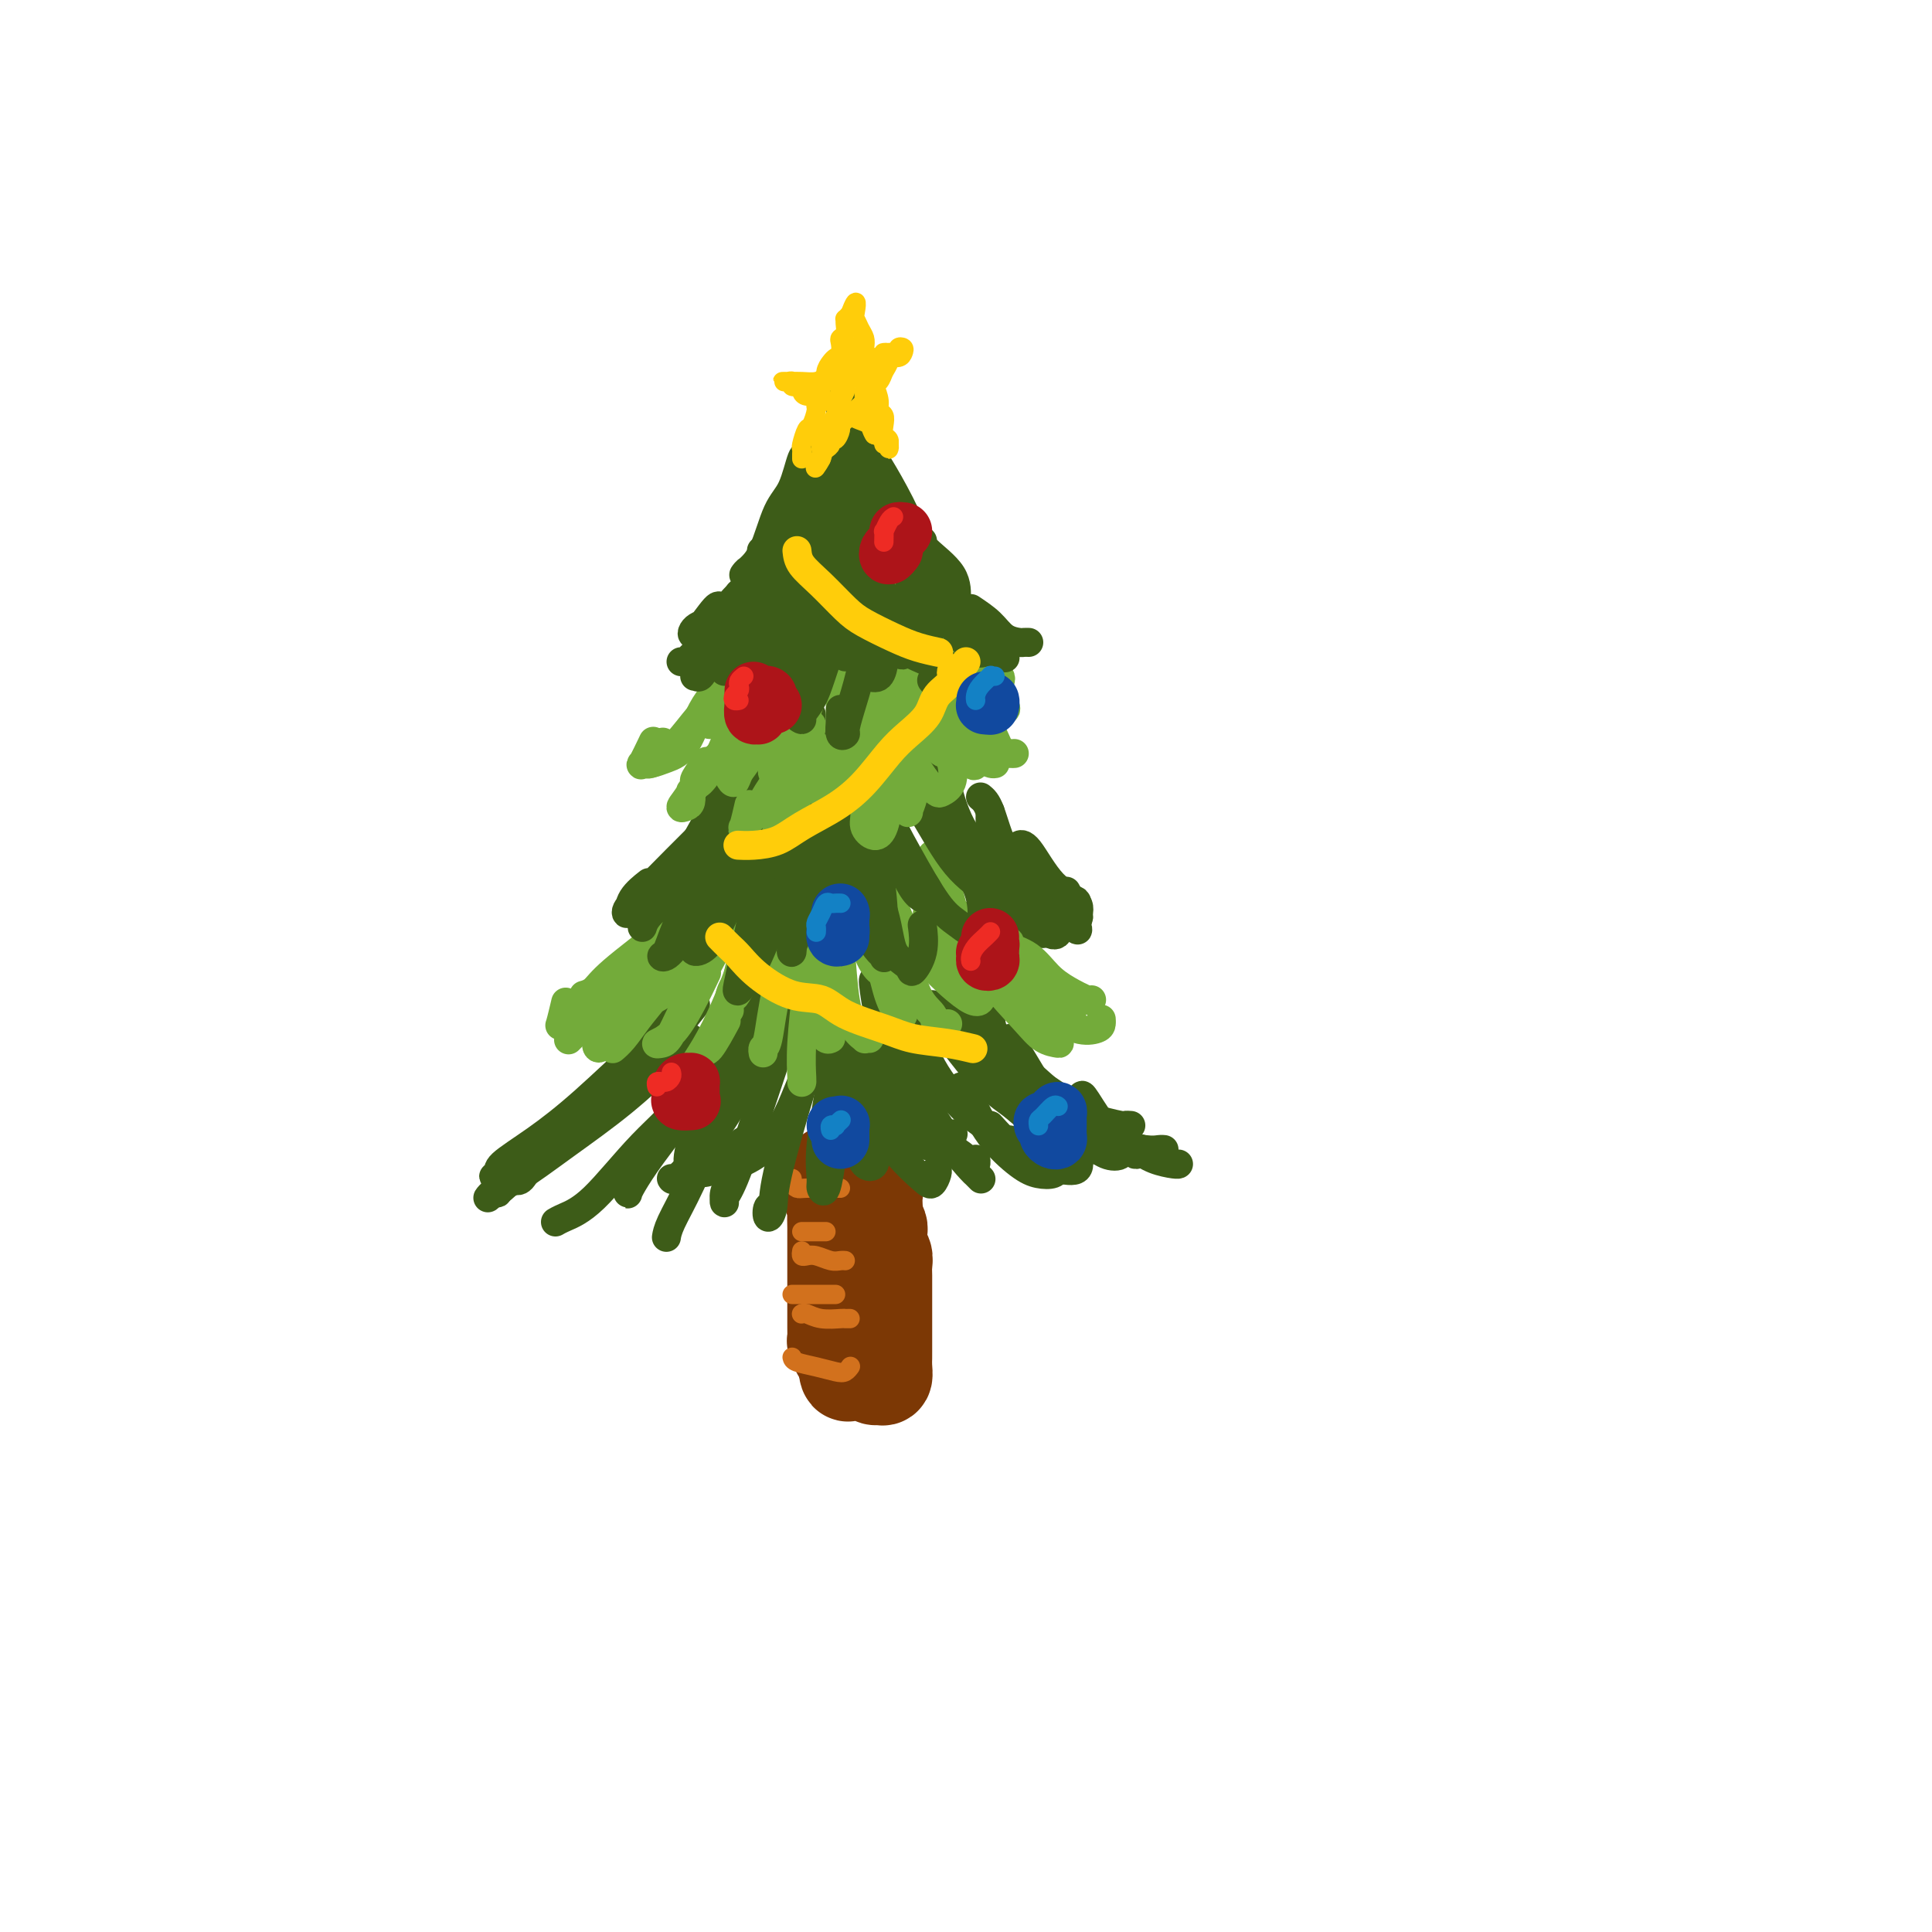 <svg viewBox='0 0 400 400' version='1.1' xmlns='http://www.w3.org/2000/svg' xmlns:xlink='http://www.w3.org/1999/xlink'><g fill='none' stroke='rgb(124,56,5)' stroke-width='20' stroke-linecap='round' stroke-linejoin='round'><path d='M172,243c0.002,0.338 0.004,0.676 0,1c-0.004,0.324 -0.015,0.634 0,1c0.015,0.366 0.057,0.789 0,1c-0.057,0.211 -0.211,0.211 0,1c0.211,0.789 0.789,2.366 1,3c0.211,0.634 0.057,0.326 0,1c-0.057,0.674 -0.015,2.329 0,3c0.015,0.671 0.004,0.359 0,1c-0.004,0.641 -0.001,2.235 0,3c0.001,0.765 0.000,0.700 0,1c-0.000,0.300 -0.000,0.963 0,2c0.000,1.037 0.000,2.446 0,3c-0.000,0.554 -0.000,0.253 0,1c0.000,0.747 -0.000,2.542 0,3c0.000,0.458 0.000,-0.420 0,0c-0.000,0.420 -0.000,2.140 0,3c0.000,0.860 0.000,0.860 0,1c-0.000,0.140 -0.001,0.420 0,1c0.001,0.580 0.004,1.461 0,2c-0.004,0.539 -0.015,0.736 0,1c0.015,0.264 0.056,0.595 0,1c-0.056,0.405 -0.207,0.883 0,1c0.207,0.117 0.774,-0.126 1,0c0.226,0.126 0.112,0.621 0,1c-0.112,0.379 -0.223,0.640 0,1c0.223,0.360 0.778,0.817 1,1c0.222,0.183 0.111,0.091 0,0'/><path d='M175,281c0.643,6.060 0.750,2.211 1,1c0.250,-1.211 0.645,0.215 1,1c0.355,0.785 0.672,0.928 1,1c0.328,0.072 0.666,0.073 1,0c0.334,-0.073 0.664,-0.221 1,0c0.336,0.221 0.679,0.812 1,1c0.321,0.188 0.622,-0.028 1,0c0.378,0.028 0.833,0.301 1,0c0.167,-0.301 0.045,-1.175 0,-2c-0.045,-0.825 -0.012,-1.600 0,-2c0.012,-0.400 0.003,-0.424 0,-1c-0.003,-0.576 -0.001,-1.702 0,-2c0.001,-0.298 0.000,0.234 0,0c-0.000,-0.234 -0.000,-1.232 0,-2c0.000,-0.768 0.000,-1.305 0,-2c-0.000,-0.695 0.000,-1.546 0,-2c-0.000,-0.454 -0.000,-0.510 0,-1c0.000,-0.490 0.000,-1.413 0,-2c-0.000,-0.587 -0.000,-0.839 0,-1c0.000,-0.161 0.001,-0.232 0,-1c-0.001,-0.768 -0.004,-2.232 0,-3c0.004,-0.768 0.015,-0.838 0,-1c-0.015,-0.162 -0.057,-0.414 0,-1c0.057,-0.586 0.212,-1.504 0,-2c-0.212,-0.496 -0.792,-0.569 -1,-1c-0.208,-0.431 -0.046,-1.219 0,-2c0.046,-0.781 -0.026,-1.557 0,-2c0.026,-0.443 0.150,-0.555 0,-1c-0.150,-0.445 -0.575,-1.222 -1,-2'/><path d='M181,252c-0.309,-5.509 -0.082,-2.781 0,-2c0.082,0.781 0.018,-0.383 0,-1c-0.018,-0.617 0.009,-0.686 0,-1c-0.009,-0.314 -0.055,-0.871 0,-1c0.055,-0.129 0.211,0.172 0,0c-0.211,-0.172 -0.789,-0.817 -1,-1c-0.211,-0.183 -0.057,0.095 0,0c0.057,-0.095 0.015,-0.564 0,-1c-0.015,-0.436 -0.004,-0.839 0,-1c0.004,-0.161 0.002,-0.081 0,0'/></g>
<g fill='none' stroke='rgb(210,113,29)' stroke-width='4' stroke-linecap='round' stroke-linejoin='round'><path d='M164,244c-0.089,0.309 -0.178,0.619 0,1c0.178,0.381 0.622,0.834 1,1c0.378,0.166 0.689,0.044 2,0c1.311,-0.044 3.622,-0.012 5,0c1.378,0.012 1.822,0.003 2,0c0.178,-0.003 0.089,-0.002 0,0'/><path d='M166,255c0.649,0.000 1.298,0.000 2,0c0.702,0.000 1.458,0.000 2,0c0.542,-0.000 0.869,0.000 1,0c0.131,-0.000 0.065,0.000 0,0'/><path d='M166,259c-0.073,0.415 -0.146,0.829 0,1c0.146,0.171 0.512,0.098 1,0c0.488,-0.098 1.098,-0.222 2,0c0.902,0.222 2.098,0.792 3,1c0.902,0.208 1.512,0.056 2,0c0.488,-0.056 0.854,-0.016 1,0c0.146,0.016 0.073,0.008 0,0'/><path d='M164,268c0.273,0.000 0.546,0.000 1,0c0.454,0.000 1.088,0.000 2,0c0.912,0.000 2.100,0.000 3,0c0.900,0.000 1.512,0.000 2,0c0.488,0.000 0.854,0.000 1,0c0.146,0.000 0.073,0.000 0,0'/><path d='M166,272c-0.053,0.030 -0.106,0.061 0,0c0.106,-0.061 0.372,-0.212 1,0c0.628,0.212 1.619,0.789 3,1c1.381,0.211 3.154,0.057 4,0c0.846,-0.057 0.766,-0.015 1,0c0.234,0.015 0.781,0.004 1,0c0.219,-0.004 0.109,-0.002 0,0'/><path d='M164,281c0.077,0.338 0.154,0.675 1,1c0.846,0.325 2.462,0.637 4,1c1.538,0.363 3.000,0.778 4,1c1.000,0.222 1.538,0.252 2,0c0.462,-0.252 0.846,-0.786 1,-1c0.154,-0.214 0.077,-0.107 0,0'/></g>
<g fill='none' stroke='rgb(61,92,24)' stroke-width='6' stroke-linecap='round' stroke-linejoin='round'><path d='M154,201c-1.132,2.780 -2.264,5.561 -4,10c-1.736,4.439 -4.077,10.538 -7,15c-2.923,4.462 -6.430,7.287 -10,11c-3.570,3.713 -7.204,8.315 -10,11c-2.796,2.685 -4.753,3.454 -6,4c-1.247,0.546 -1.785,0.870 -2,1c-0.215,0.130 -0.108,0.065 0,0'/><path d='M160,201c-0.062,0.193 -0.124,0.387 0,1c0.124,0.613 0.435,1.647 0,4c-0.435,2.353 -1.615,6.025 -3,10c-1.385,3.975 -2.974,8.252 -5,12c-2.026,3.748 -4.491,6.966 -6,9c-1.509,2.034 -2.064,2.886 -3,4c-0.936,1.114 -2.252,2.492 -3,3c-0.748,0.508 -0.928,0.145 -1,0c-0.072,-0.145 -0.036,-0.073 0,0'/><path d='M157,215c-0.318,-0.374 -0.635,-0.748 -2,2c-1.365,2.748 -3.777,8.618 -6,14c-2.223,5.382 -4.256,10.278 -6,14c-1.744,3.722 -3.200,6.271 -4,8c-0.800,1.729 -0.943,2.637 -1,3c-0.057,0.363 -0.029,0.182 0,0'/><path d='M164,209c-0.414,1.233 -0.829,2.465 -2,6c-1.171,3.535 -3.099,9.372 -5,15c-1.901,5.628 -3.774,11.045 -5,14c-1.226,2.955 -1.807,3.446 -2,4c-0.193,0.554 -0.000,1.169 0,1c0.000,-0.169 -0.192,-1.122 0,-2c0.192,-0.878 0.769,-1.679 1,-2c0.231,-0.321 0.115,-0.160 0,0'/><path d='M170,199c0.307,3.445 0.615,6.890 0,11c-0.615,4.110 -2.152,8.883 -4,15c-1.848,6.117 -4.008,13.576 -5,18c-0.992,4.424 -0.815,5.812 -1,7c-0.185,1.188 -0.730,2.174 -1,2c-0.270,-0.174 -0.265,-1.508 0,-2c0.265,-0.492 0.790,-0.140 1,0c0.210,0.140 0.105,0.070 0,0'/><path d='M173,213c-0.195,3.376 -0.389,6.752 -1,11c-0.611,4.248 -1.638,9.368 -2,13c-0.362,3.632 -0.058,5.774 0,7c0.058,1.226 -0.129,1.535 0,2c0.129,0.465 0.573,1.087 1,0c0.427,-1.087 0.836,-3.882 1,-5c0.164,-1.118 0.082,-0.559 0,0'/><path d='M175,211c-0.200,3.532 -0.400,7.065 0,11c0.400,3.935 1.400,8.273 2,11c0.600,2.727 0.802,3.844 1,5c0.198,1.156 0.393,2.351 1,3c0.607,0.649 1.625,0.752 2,0c0.375,-0.752 0.107,-2.358 0,-3c-0.107,-0.642 -0.054,-0.321 0,0'/><path d='M178,212c0.167,3.269 0.335,6.538 1,10c0.665,3.462 1.828,7.117 3,10c1.172,2.883 2.352,4.993 4,7c1.648,2.007 3.762,3.911 5,5c1.238,1.089 1.600,1.364 2,1c0.400,-0.364 0.838,-1.367 1,-2c0.162,-0.633 0.046,-0.895 0,-1c-0.046,-0.105 -0.023,-0.052 0,0'/><path d='M183,213c0.899,3.308 1.799,6.617 3,9c1.201,2.383 2.704,3.841 4,6c1.296,2.159 2.386,5.020 4,7c1.614,1.980 3.753,3.080 5,4c1.247,0.920 1.602,1.659 2,2c0.398,0.341 0.838,0.284 1,0c0.162,-0.284 0.046,-0.795 0,-1c-0.046,-0.205 -0.023,-0.102 0,0'/><path d='M187,204c0.567,2.073 1.135,4.146 2,7c0.865,2.854 2.029,6.489 4,10c1.971,3.511 4.749,6.899 7,9c2.251,2.101 3.976,2.917 5,4c1.024,1.083 1.347,2.435 2,3c0.653,0.565 1.637,0.345 2,0c0.363,-0.345 0.104,-0.813 0,-1c-0.104,-0.187 -0.052,-0.094 0,0'/><path d='M193,208c0.009,0.664 0.017,1.328 1,3c0.983,1.672 2.939,4.353 5,7c2.061,2.647 4.226,5.259 6,7c1.774,1.741 3.156,2.611 5,4c1.844,1.389 4.150,3.297 5,4c0.850,0.703 0.243,0.201 0,0c-0.243,-0.201 -0.121,-0.100 0,0'/><path d='M197,208c0.395,0.715 0.790,1.430 2,4c1.210,2.570 3.233,6.994 5,10c1.767,3.006 3.276,4.593 6,7c2.724,2.407 6.663,5.632 9,7c2.337,1.368 3.071,0.878 4,1c0.929,0.122 2.053,0.858 3,1c0.947,0.142 1.716,-0.308 2,-1c0.284,-0.692 0.081,-1.626 0,-2c-0.081,-0.374 -0.041,-0.187 0,0'/><path d='M209,215c2.252,3.696 4.505,7.391 6,10c1.495,2.609 2.233,4.131 4,6c1.767,1.869 4.565,4.084 7,5c2.435,0.916 4.508,0.534 6,1c1.492,0.466 2.402,1.779 3,2c0.598,0.221 0.885,-0.651 1,-1c0.115,-0.349 0.057,-0.174 0,0'/><path d='M200,206c0.714,2.742 1.429,5.485 3,8c1.571,2.515 4.000,4.803 7,7c3.000,2.197 6.573,4.301 9,6c2.427,1.699 3.708,2.991 6,4c2.292,1.009 5.594,1.734 7,2c1.406,0.266 0.917,0.072 1,0c0.083,-0.072 0.738,-0.020 1,0c0.262,0.020 0.131,0.010 0,0'/><path d='M205,210c0.139,1.806 0.278,3.612 2,6c1.722,2.388 5.028,5.358 8,8c2.972,2.642 5.609,4.957 8,7c2.391,2.043 4.536,3.815 7,5c2.464,1.185 5.248,1.781 7,2c1.752,0.219 2.472,0.059 3,0c0.528,-0.059 0.865,-0.017 1,0c0.135,0.017 0.067,0.008 0,0'/><path d='M181,203c-0.168,-0.243 -0.336,-0.485 0,2c0.336,2.485 1.175,7.698 3,12c1.825,4.302 4.636,7.692 7,11c2.364,3.308 4.280,6.533 6,9c1.720,2.467 3.245,4.177 4,5c0.755,0.823 0.742,0.760 1,1c0.258,0.240 0.788,0.783 1,1c0.212,0.217 0.106,0.109 0,0'/><path d='M187,215c0.008,2.437 0.016,4.874 0,7c-0.016,2.126 -0.056,3.941 1,6c1.056,2.059 3.207,4.362 4,6c0.793,1.638 0.226,2.611 0,3c-0.226,0.389 -0.113,0.195 0,0'/><path d='M171,211c-0.572,1.913 -1.143,3.825 -2,6c-0.857,2.175 -1.999,4.611 -3,7c-1.001,2.389 -1.862,4.731 -3,7c-1.138,2.269 -2.552,4.464 -4,6c-1.448,1.536 -2.928,2.414 -4,3c-1.072,0.586 -1.735,0.882 -2,1c-0.265,0.118 -0.133,0.059 0,0'/><path d='M155,209c-0.461,0.817 -0.922,1.634 -3,5c-2.078,3.366 -5.772,9.281 -9,14c-3.228,4.719 -5.989,8.241 -8,11c-2.011,2.759 -3.271,4.753 -4,6c-0.729,1.247 -0.927,1.747 -1,2c-0.073,0.253 -0.020,0.261 0,0c0.020,-0.261 0.006,-0.789 0,-1c-0.006,-0.211 -0.003,-0.106 0,0'/><path d='M143,215c-0.850,0.891 -1.699,1.782 -4,4c-2.301,2.218 -6.053,5.762 -10,9c-3.947,3.238 -8.090,6.169 -12,9c-3.910,2.831 -7.586,5.560 -10,7c-2.414,1.440 -3.564,1.590 -4,2c-0.436,0.410 -0.158,1.079 0,1c0.158,-0.079 0.196,-0.906 1,-2c0.804,-1.094 2.372,-2.455 3,-3c0.628,-0.545 0.314,-0.272 0,0'/><path d='M141,215c0.588,0.053 1.177,0.107 0,1c-1.177,0.893 -4.118,2.627 -7,5c-2.882,2.373 -5.705,5.387 -9,8c-3.295,2.613 -7.062,4.827 -11,8c-3.938,3.173 -8.045,7.305 -10,9c-1.955,1.695 -1.756,0.954 -2,1c-0.244,0.046 -0.931,0.878 -1,1c-0.069,0.122 0.482,-0.467 2,-2c1.518,-1.533 4.005,-4.009 5,-5c0.995,-0.991 0.497,-0.495 0,0'/><path d='M139,211c0.382,0.135 0.763,0.270 0,1c-0.763,0.730 -2.672,2.054 -6,5c-3.328,2.946 -8.076,7.512 -12,11c-3.924,3.488 -7.022,5.897 -10,8c-2.978,2.103 -5.834,3.901 -7,5c-1.166,1.099 -0.641,1.499 -1,2c-0.359,0.501 -1.601,1.103 0,0c1.601,-1.103 6.047,-3.912 9,-6c2.953,-2.088 4.415,-3.454 5,-4c0.585,-0.546 0.292,-0.273 0,0'/><path d='M144,208c-3.560,4.499 -7.120,8.999 -11,13c-3.880,4.001 -8.081,7.505 -12,11c-3.919,3.495 -7.556,6.981 -10,9c-2.444,2.019 -3.693,2.571 -4,3c-0.307,0.429 0.330,0.733 1,0c0.670,-0.733 1.373,-2.505 4,-5c2.627,-2.495 7.179,-5.713 9,-7c1.821,-1.287 0.910,-0.644 0,0'/><path d='M139,212c-0.469,0.026 -0.938,0.051 -4,3c-3.062,2.949 -8.716,8.820 -13,13c-4.284,4.180 -7.199,6.667 -9,8c-1.801,1.333 -2.488,1.512 -3,2c-0.512,0.488 -0.849,1.285 0,1c0.849,-0.285 2.882,-1.654 6,-4c3.118,-2.346 7.319,-5.670 9,-7c1.681,-1.330 0.840,-0.665 0,0'/><path d='M157,203c-1.517,3.835 -3.033,7.670 -5,12c-1.967,4.330 -4.384,9.157 -6,13c-1.616,3.843 -2.429,6.704 -3,9c-0.571,2.296 -0.899,4.027 0,5c0.899,0.973 3.024,1.189 5,0c1.976,-1.189 3.801,-3.782 5,-5c1.199,-1.218 1.771,-1.062 2,-1c0.229,0.062 0.114,0.031 0,0'/><path d='M179,215c0.636,2.438 1.271,4.876 2,7c0.729,2.124 1.551,3.935 3,6c1.449,2.065 3.524,4.385 5,6c1.476,1.615 2.355,2.526 3,3c0.645,0.474 1.058,0.512 2,0c0.942,-0.512 2.412,-1.575 3,-2c0.588,-0.425 0.294,-0.213 0,0'/><path d='M199,225c0.548,0.642 1.096,1.283 2,3c0.904,1.717 2.165,4.509 4,7c1.835,2.491 4.243,4.681 6,6c1.757,1.319 2.863,1.766 4,2c1.137,0.234 2.306,0.255 3,0c0.694,-0.255 0.913,-0.787 1,-1c0.087,-0.213 0.044,-0.106 0,0'/><path d='M205,233c1.636,1.797 3.272,3.595 5,5c1.728,1.405 3.549,2.418 5,3c1.451,0.582 2.533,0.733 4,1c1.467,0.267 3.318,0.649 4,0c0.682,-0.649 0.195,-2.328 0,-3c-0.195,-0.672 -0.097,-0.336 0,0'/><path d='M211,224c1.394,1.479 2.787,2.959 4,5c1.213,2.041 2.244,4.645 4,6c1.756,1.355 4.236,1.463 6,2c1.764,0.537 2.813,1.505 4,2c1.187,0.495 2.512,0.518 3,0c0.488,-0.518 0.139,-1.577 0,-2c-0.139,-0.423 -0.070,-0.212 0,0'/><path d='M224,227c-0.016,-0.293 -0.033,-0.586 1,1c1.033,1.586 3.114,5.052 5,7c1.886,1.948 3.577,2.378 5,3c1.423,0.622 2.577,1.435 4,2c1.423,0.565 3.114,0.883 4,1c0.886,0.117 0.967,0.033 1,0c0.033,-0.033 0.016,-0.017 0,0'/></g>
<g fill='none' stroke='rgb(115,171,58)' stroke-width='6' stroke-linecap='round' stroke-linejoin='round'><path d='M154,176c-0.356,2.566 -0.712,5.132 -2,8c-1.288,2.868 -3.508,6.036 -5,9c-1.492,2.964 -2.256,5.722 -4,8c-1.744,2.278 -4.467,4.074 -6,5c-1.533,0.926 -1.874,0.980 -2,1c-0.126,0.020 -0.036,0.006 0,0c0.036,-0.006 0.018,-0.003 0,0'/><path d='M148,190c-1.422,2.063 -2.844,4.126 -5,7c-2.156,2.874 -5.047,6.560 -7,9c-1.953,2.440 -2.968,3.634 -4,5c-1.032,1.366 -2.081,2.902 -3,4c-0.919,1.098 -1.709,1.757 -2,2c-0.291,0.243 -0.083,0.069 0,0c0.083,-0.069 0.042,-0.035 0,0'/><path d='M142,197c-1.272,0.670 -2.543,1.341 -4,3c-1.457,1.659 -3.098,4.308 -5,6c-1.902,1.692 -4.065,2.429 -5,3c-0.935,0.571 -0.642,0.978 0,1c0.642,0.022 1.634,-0.340 2,-1c0.366,-0.660 0.104,-1.617 0,-2c-0.104,-0.383 -0.052,-0.191 0,0'/><path d='M164,179c-0.815,1.369 -1.630,2.738 -3,6c-1.370,3.262 -3.295,8.415 -5,12c-1.705,3.585 -3.189,5.600 -4,7c-0.811,1.400 -0.949,2.185 -1,3c-0.051,0.815 -0.015,1.662 0,2c0.015,0.338 0.007,0.169 0,0'/><path d='M157,189c-1.630,5.227 -3.260,10.455 -5,15c-1.740,4.545 -3.591,8.409 -5,11c-1.409,2.591 -2.378,3.911 -3,5c-0.622,1.089 -0.898,1.947 -1,2c-0.102,0.053 -0.029,-0.699 0,-1c0.029,-0.301 0.015,-0.150 0,0'/><path d='M157,193c-2.651,6.525 -5.302,13.050 -7,17c-1.698,3.950 -2.444,5.324 -3,6c-0.556,0.676 -0.922,0.656 -1,1c-0.078,0.344 0.133,1.054 1,0c0.867,-1.054 2.391,-3.873 3,-5c0.609,-1.127 0.305,-0.564 0,0'/><path d='M166,187c-0.022,0.002 -0.044,0.004 -1,3c-0.956,2.996 -2.844,8.985 -4,14c-1.156,5.015 -1.578,9.056 -2,11c-0.422,1.944 -0.844,1.793 -1,2c-0.156,0.207 -0.044,0.774 0,1c0.044,0.226 0.022,0.113 0,0'/><path d='M167,201c0.113,0.650 0.226,1.299 0,4c-0.226,2.701 -0.793,7.452 -1,11c-0.207,3.548 -0.056,5.893 0,7c0.056,1.107 0.015,0.977 0,1c-0.015,0.023 -0.004,0.198 0,0c0.004,-0.198 0.001,-0.771 0,-1c-0.001,-0.229 -0.001,-0.115 0,0'/><path d='M170,198c0.022,4.257 0.045,8.514 0,11c-0.045,2.486 -0.156,3.203 0,4c0.156,0.797 0.581,1.676 1,2c0.419,0.324 0.834,0.093 1,0c0.166,-0.093 0.083,-0.046 0,0'/><path d='M173,191c0.353,1.569 0.707,3.138 1,6c0.293,2.862 0.527,7.015 1,10c0.473,2.985 1.185,4.800 2,6c0.815,1.200 1.734,1.786 2,2c0.266,0.214 -0.121,0.058 0,0c0.121,-0.058 0.749,-0.016 1,0c0.251,0.016 0.126,0.008 0,0'/><path d='M178,185c0.130,1.811 0.259,3.622 1,6c0.741,2.378 2.093,5.323 3,8c0.907,2.677 1.367,5.085 2,7c0.633,1.915 1.438,3.338 2,4c0.562,0.662 0.882,0.563 1,0c0.118,-0.563 0.034,-1.589 0,-2c-0.034,-0.411 -0.017,-0.205 0,0'/><path d='M183,176c0.151,4.297 0.301,8.595 1,12c0.699,3.405 1.946,5.918 3,9c1.054,3.082 1.915,6.735 3,9c1.085,2.265 2.394,3.143 3,4c0.606,0.857 0.509,1.692 1,2c0.491,0.308 1.569,0.088 2,0c0.431,-0.088 0.216,-0.044 0,0'/><path d='M192,189c0.690,1.291 1.380,2.581 3,5c1.620,2.419 4.171,5.965 6,8c1.829,2.035 2.935,2.559 4,3c1.065,0.441 2.090,0.799 3,1c0.910,0.201 1.707,0.247 2,0c0.293,-0.247 0.084,-0.785 0,-1c-0.084,-0.215 -0.042,-0.108 0,0'/><path d='M202,189c1.025,1.739 2.049,3.478 3,6c0.951,2.522 1.828,5.827 3,8c1.172,2.173 2.640,3.213 4,4c1.360,0.787 2.613,1.321 3,2c0.387,0.679 -0.092,1.501 0,1c0.092,-0.501 0.756,-2.327 1,-3c0.244,-0.673 0.070,-0.192 0,0c-0.070,0.192 -0.035,0.096 0,0'/><path d='M205,193c0.695,1.890 1.390,3.780 3,6c1.610,2.220 4.136,4.771 6,7c1.864,2.229 3.066,4.135 4,5c0.934,0.865 1.598,0.690 2,1c0.402,0.310 0.541,1.104 1,1c0.459,-0.104 1.239,-1.105 1,-2c-0.239,-0.895 -1.497,-1.684 -2,-2c-0.503,-0.316 -0.252,-0.158 0,0'/><path d='M196,183c0.775,3.306 1.549,6.613 3,10c1.451,3.387 3.577,6.855 6,10c2.423,3.145 5.143,5.966 7,8c1.857,2.034 2.851,3.280 4,4c1.149,0.720 2.452,0.915 3,1c0.548,0.085 0.340,0.061 0,-1c-0.340,-1.061 -0.811,-3.160 -1,-4c-0.189,-0.840 -0.094,-0.420 0,0'/><path d='M193,177c0.249,3.197 0.499,6.395 2,10c1.501,3.605 4.255,7.618 7,11c2.745,3.382 5.482,6.133 8,8c2.518,1.867 4.818,2.850 7,4c2.182,1.150 4.245,2.465 6,3c1.755,0.535 3.202,0.288 4,0c0.798,-0.288 0.946,-0.616 1,-1c0.054,-0.384 0.016,-0.824 0,-1c-0.016,-0.176 -0.008,-0.088 0,0'/><path d='M194,189c-0.380,0.780 -0.760,1.559 1,4c1.760,2.441 5.659,6.542 9,9c3.341,2.458 6.125,3.271 8,4c1.875,0.729 2.842,1.372 4,2c1.158,0.628 2.506,1.240 3,1c0.494,-0.240 0.133,-1.334 0,-2c-0.133,-0.666 -0.038,-0.905 0,-1c0.038,-0.095 0.019,-0.048 0,0'/><path d='M184,184c0.825,2.717 1.650,5.434 3,8c1.350,2.566 3.224,4.982 5,7c1.776,2.018 3.453,3.637 5,5c1.547,1.363 2.964,2.470 4,3c1.036,0.530 1.690,0.482 2,0c0.310,-0.482 0.276,-1.399 0,-2c-0.276,-0.601 -0.793,-0.886 -1,-1c-0.207,-0.114 -0.103,-0.057 0,0'/><path d='M178,183c-0.099,1.137 -0.197,2.274 0,4c0.197,1.726 0.690,4.042 1,6c0.310,1.958 0.437,3.558 1,5c0.563,1.442 1.563,2.727 2,3c0.437,0.273 0.310,-0.465 0,-1c-0.310,-0.535 -0.803,-0.867 -1,-1c-0.197,-0.133 -0.099,-0.066 0,0'/><path d='M166,177c-0.305,3.536 -0.610,7.072 -1,10c-0.390,2.928 -0.865,5.246 -1,7c-0.135,1.754 0.069,2.942 0,4c-0.069,1.058 -0.410,1.985 0,2c0.410,0.015 1.572,-0.880 2,-2c0.428,-1.120 0.122,-2.463 0,-3c-0.122,-0.537 -0.061,-0.269 0,0'/><path d='M164,176c-0.182,1.466 -0.365,2.933 -1,6c-0.635,3.067 -1.723,7.735 -3,11c-1.277,3.265 -2.745,5.126 -4,7c-1.255,1.874 -2.298,3.759 -3,5c-0.702,1.241 -1.065,1.838 -1,1c0.065,-0.838 0.556,-3.110 1,-5c0.444,-1.890 0.841,-3.397 1,-4c0.159,-0.603 0.079,-0.301 0,0'/><path d='M154,181c-1.542,4.898 -3.085,9.797 -5,14c-1.915,4.203 -4.204,7.712 -6,11c-1.796,3.288 -3.100,6.357 -4,8c-0.900,1.643 -1.397,1.861 -2,2c-0.603,0.139 -1.314,0.197 -1,0c0.314,-0.197 1.651,-0.651 3,-2c1.349,-1.349 2.709,-3.594 4,-6c1.291,-2.406 2.512,-4.973 3,-6c0.488,-1.027 0.244,-0.513 0,0'/><path d='M151,188c-2.206,2.947 -4.412,5.895 -7,9c-2.588,3.105 -5.559,6.369 -8,9c-2.441,2.631 -4.354,4.630 -6,6c-1.646,1.370 -3.026,2.111 -4,3c-0.974,0.889 -1.543,1.926 -2,2c-0.457,0.074 -0.803,-0.815 0,-2c0.803,-1.185 2.755,-2.665 4,-4c1.245,-1.335 1.784,-2.524 2,-3c0.216,-0.476 0.108,-0.238 0,0'/><path d='M140,189c0.242,0.377 0.484,0.754 -2,4c-2.484,3.246 -7.694,9.362 -11,13c-3.306,3.638 -4.710,4.799 -6,6c-1.290,1.201 -2.467,2.443 -3,3c-0.533,0.557 -0.421,0.428 0,0c0.421,-0.428 1.152,-1.154 3,-3c1.848,-1.846 4.814,-4.813 6,-6c1.186,-1.187 0.593,-0.593 0,0'/><path d='M147,185c-0.672,0.629 -1.344,1.258 -4,4c-2.656,2.742 -7.296,7.595 -11,11c-3.704,3.405 -6.470,5.360 -9,7c-2.530,1.640 -4.822,2.965 -6,4c-1.178,1.035 -1.240,1.779 -1,1c0.240,-0.779 0.783,-3.080 1,-4c0.217,-0.920 0.109,-0.460 0,0'/><path d='M141,189c-0.663,0.898 -1.326,1.796 -4,4c-2.674,2.204 -7.357,5.715 -10,8c-2.643,2.285 -3.244,3.344 -4,4c-0.756,0.656 -1.665,0.907 -2,1c-0.335,0.093 -0.096,0.026 0,0c0.096,-0.026 0.048,-0.013 0,0'/></g>
<g fill='none' stroke='rgb(61,92,24)' stroke-width='6' stroke-linecap='round' stroke-linejoin='round'><path d='M154,157c-0.015,0.490 -0.030,0.979 0,1c0.030,0.021 0.107,-0.427 0,1c-0.107,1.427 -0.396,4.730 -1,7c-0.604,2.270 -1.524,3.508 -3,5c-1.476,1.492 -3.510,3.237 -5,5c-1.490,1.763 -2.438,3.544 -4,5c-1.562,1.456 -3.738,2.586 -5,3c-1.262,0.414 -1.609,0.111 -2,0c-0.391,-0.111 -0.826,-0.032 -1,0c-0.174,0.032 -0.087,0.016 0,0'/><path d='M156,158c-1.217,1.067 -2.434,2.134 -4,4c-1.566,1.866 -3.482,4.533 -5,7c-1.518,2.467 -2.640,4.736 -4,7c-1.360,2.264 -2.960,4.522 -4,6c-1.040,1.478 -1.522,2.175 -2,3c-0.478,0.825 -0.953,1.778 -1,2c-0.047,0.222 0.333,-0.286 1,-1c0.667,-0.714 1.619,-1.632 2,-2c0.381,-0.368 0.190,-0.184 0,0'/><path d='M154,164c-2.053,2.696 -4.105,5.393 -6,8c-1.895,2.607 -3.631,5.125 -6,8c-2.369,2.875 -5.370,6.108 -7,8c-1.630,1.892 -1.890,2.443 -2,3c-0.110,0.557 -0.071,1.118 0,1c0.071,-0.118 0.173,-0.916 1,-2c0.827,-1.084 2.379,-2.452 3,-3c0.621,-0.548 0.310,-0.274 0,0'/><path d='M153,165c-0.285,0.288 -0.570,0.577 -3,3c-2.430,2.423 -7.004,6.981 -10,10c-2.996,3.019 -4.413,4.500 -6,6c-1.587,1.500 -3.342,3.018 -4,4c-0.658,0.982 -0.218,1.428 0,1c0.218,-0.428 0.212,-1.731 1,-3c0.788,-1.269 2.368,-2.506 3,-3c0.632,-0.494 0.316,-0.247 0,0'/><path d='M157,162c0.391,-0.220 0.782,-0.441 0,1c-0.782,1.441 -2.736,4.543 -5,8c-2.264,3.457 -4.838,7.268 -7,11c-2.162,3.732 -3.913,7.384 -5,10c-1.087,2.616 -1.509,4.195 -2,5c-0.491,0.805 -1.049,0.834 -1,1c0.049,0.166 0.706,0.468 2,-1c1.294,-1.468 3.227,-4.705 4,-6c0.773,-1.295 0.387,-0.647 0,0'/><path d='M163,159c-1.027,1.210 -2.053,2.420 -4,6c-1.947,3.580 -4.814,9.532 -7,14c-2.186,4.468 -3.690,7.454 -5,10c-1.310,2.546 -2.427,4.653 -3,6c-0.573,1.347 -0.601,1.936 0,2c0.601,0.064 1.831,-0.395 3,-2c1.169,-1.605 2.276,-4.355 4,-8c1.724,-3.645 4.064,-8.184 5,-10c0.936,-1.816 0.468,-0.908 0,0'/><path d='M164,154c0.241,0.154 0.482,0.308 0,2c-0.482,1.692 -1.688,4.921 -3,10c-1.312,5.079 -2.732,12.008 -4,18c-1.268,5.992 -2.384,11.047 -3,14c-0.616,2.953 -0.732,3.805 -1,5c-0.268,1.195 -0.688,2.732 0,2c0.688,-0.732 2.483,-3.732 4,-7c1.517,-3.268 2.754,-6.803 4,-11c1.246,-4.197 2.499,-9.056 3,-11c0.501,-1.944 0.251,-0.972 0,0'/><path d='M166,149c0.227,-0.554 0.454,-1.107 0,2c-0.454,3.107 -1.587,9.876 -2,16c-0.413,6.124 -0.104,11.603 0,16c0.104,4.397 0.002,7.711 0,10c-0.002,2.289 0.094,3.554 0,4c-0.094,0.446 -0.379,0.073 0,-1c0.379,-1.073 1.422,-2.845 2,-5c0.578,-2.155 0.691,-4.691 1,-9c0.309,-4.309 0.814,-10.391 1,-15c0.186,-4.609 0.053,-7.745 0,-9c-0.053,-1.255 -0.027,-0.627 0,0'/><path d='M168,149c0.021,-0.541 0.042,-1.081 0,-1c-0.042,0.081 -0.148,0.785 0,4c0.148,3.215 0.550,8.941 1,15c0.450,6.059 0.947,12.449 1,16c0.053,3.551 -0.340,4.261 0,5c0.340,0.739 1.412,1.506 2,2c0.588,0.494 0.694,0.714 1,0c0.306,-0.714 0.814,-2.363 1,-4c0.186,-1.637 0.050,-3.264 0,-7c-0.050,-3.736 -0.013,-9.583 0,-12c0.013,-2.417 0.004,-1.405 0,-1c-0.004,0.405 -0.002,0.202 0,0'/><path d='M174,156c-0.140,-0.297 -0.280,-0.595 0,2c0.280,2.595 0.979,8.082 2,13c1.021,4.918 2.365,9.268 3,13c0.635,3.732 0.563,6.847 1,9c0.437,2.153 1.384,3.344 2,4c0.616,0.656 0.900,0.777 1,1c0.100,0.223 0.016,0.549 0,0c-0.016,-0.549 0.037,-1.972 0,-5c-0.037,-3.028 -0.164,-7.661 -1,-12c-0.836,-4.339 -2.382,-8.382 -3,-10c-0.618,-1.618 -0.309,-0.809 0,0'/><path d='M178,160c-0.002,1.202 -0.004,2.405 0,5c0.004,2.595 0.013,6.583 1,11c0.987,4.417 2.951,9.265 4,13c1.049,3.735 1.181,6.359 2,8c0.819,1.641 2.324,2.299 3,3c0.676,0.701 0.521,1.446 1,1c0.479,-0.446 1.590,-2.082 2,-4c0.410,-1.918 0.117,-4.120 0,-5c-0.117,-0.880 -0.059,-0.440 0,0'/><path d='M181,159c0.434,2.524 0.868,5.048 2,8c1.132,2.952 2.962,6.333 5,10c2.038,3.667 4.285,7.620 6,10c1.715,2.380 2.897,3.187 4,4c1.103,0.813 2.127,1.632 3,2c0.873,0.368 1.595,0.284 2,-1c0.405,-1.284 0.494,-3.769 0,-6c-0.494,-2.231 -1.570,-4.209 -2,-5c-0.430,-0.791 -0.215,-0.396 0,0'/><path d='M184,153c-0.092,1.274 -0.184,2.548 1,5c1.184,2.452 3.643,6.083 6,10c2.357,3.917 4.610,8.119 7,11c2.390,2.881 4.916,4.440 7,6c2.084,1.560 3.724,3.121 5,4c1.276,0.879 2.187,1.075 3,1c0.813,-0.075 1.527,-0.422 2,-1c0.473,-0.578 0.704,-1.386 0,-3c-0.704,-1.614 -2.344,-4.032 -3,-5c-0.656,-0.968 -0.328,-0.484 0,0'/><path d='M192,156c-0.011,-0.455 -0.021,-0.909 0,0c0.021,0.909 0.074,3.182 2,7c1.926,3.818 5.727,9.180 8,13c2.273,3.820 3.020,6.099 5,8c1.980,1.901 5.192,3.423 7,5c1.808,1.577 2.211,3.210 3,4c0.789,0.790 1.964,0.738 2,0c0.036,-0.738 -1.067,-2.160 -2,-4c-0.933,-1.840 -1.695,-4.097 -2,-5c-0.305,-0.903 -0.152,-0.451 0,0'/><path d='M203,165c0.622,0.501 1.244,1.003 2,3c0.756,1.997 1.646,5.490 3,8c1.354,2.510 3.172,4.037 5,6c1.828,1.963 3.668,4.364 5,6c1.332,1.636 2.157,2.509 3,3c0.843,0.491 1.704,0.601 2,1c0.296,0.399 0.028,1.086 0,0c-0.028,-1.086 0.185,-3.946 0,-5c-0.185,-1.054 -0.767,-0.301 -1,0c-0.233,0.301 -0.116,0.151 0,0'/><path d='M205,168c-0.056,1.977 -0.112,3.955 1,6c1.112,2.045 3.393,4.158 5,6c1.607,1.842 2.540,3.413 4,5c1.460,1.587 3.449,3.191 5,4c1.551,0.809 2.665,0.822 3,1c0.335,0.178 -0.110,0.521 0,0c0.110,-0.521 0.775,-1.905 0,-3c-0.775,-1.095 -2.991,-1.902 -5,-4c-2.009,-2.098 -3.810,-5.488 -5,-7c-1.190,-1.512 -1.769,-1.146 -2,-1c-0.231,0.146 -0.116,0.073 0,0'/><path d='M197,160c-0.618,0.028 -1.236,0.056 -1,2c0.236,1.944 1.327,5.803 3,9c1.673,3.197 3.930,5.732 6,8c2.070,2.268 3.954,4.268 6,6c2.046,1.732 4.254,3.195 6,4c1.746,0.805 3.031,0.950 4,1c0.969,0.050 1.620,0.003 2,0c0.380,-0.003 0.487,0.038 0,-1c-0.487,-1.038 -1.568,-3.154 -2,-4c-0.432,-0.846 -0.216,-0.423 0,0'/><path d='M197,171c-0.029,1.336 -0.058,2.673 1,5c1.058,2.327 3.202,5.645 5,8c1.798,2.355 3.248,3.746 5,5c1.752,1.254 3.804,2.371 5,3c1.196,0.629 1.536,0.771 2,1c0.464,0.229 1.052,0.546 1,0c-0.052,-0.546 -0.745,-1.955 -1,-3c-0.255,-1.045 -0.073,-1.727 0,-2c0.073,-0.273 0.036,-0.136 0,0'/><path d='M183,164c-0.263,1.796 -0.527,3.593 0,6c0.527,2.407 1.843,5.426 3,8c1.157,2.574 2.155,4.703 3,6c0.845,1.297 1.536,1.762 2,2c0.464,0.238 0.702,0.249 1,0c0.298,-0.249 0.657,-0.759 0,-2c-0.657,-1.241 -2.331,-3.212 -3,-4c-0.669,-0.788 -0.335,-0.394 0,0'/><path d='M174,149c-0.174,1.980 -0.348,3.960 0,7c0.348,3.040 1.216,7.140 2,10c0.784,2.860 1.482,4.478 2,6c0.518,1.522 0.857,2.947 1,4c0.143,1.053 0.091,1.735 0,2c-0.091,0.265 -0.220,0.112 0,-1c0.220,-1.112 0.790,-3.184 1,-5c0.210,-1.816 0.060,-3.376 0,-4c-0.060,-0.624 -0.030,-0.312 0,0'/><path d='M176,145c0.081,-1.005 0.162,-2.011 0,1c-0.162,3.011 -0.566,10.038 -1,15c-0.434,4.962 -0.897,7.858 -1,10c-0.103,2.142 0.154,3.529 0,5c-0.154,1.471 -0.721,3.025 -1,3c-0.279,-0.025 -0.271,-1.628 0,-2c0.271,-0.372 0.805,0.488 1,-1c0.195,-1.488 0.053,-5.324 0,-7c-0.053,-1.676 -0.015,-1.193 0,-1c0.015,0.193 0.008,0.097 0,0'/><path d='M168,151c-0.688,0.621 -1.376,1.241 -2,3c-0.624,1.759 -1.184,4.656 -2,8c-0.816,3.344 -1.886,7.135 -3,10c-1.114,2.865 -2.270,4.806 -3,6c-0.730,1.194 -1.033,1.643 -1,2c0.033,0.357 0.400,0.621 1,0c0.600,-0.621 1.431,-2.129 2,-4c0.569,-1.871 0.877,-4.106 1,-5c0.123,-0.894 0.062,-0.447 0,0'/><path d='M165,152c0.036,-0.625 0.073,-1.250 0,1c-0.073,2.250 -0.254,7.374 -1,11c-0.746,3.626 -2.056,5.756 -3,8c-0.944,2.244 -1.524,4.604 -2,6c-0.476,1.396 -0.850,1.827 -1,2c-0.150,0.173 -0.075,0.086 0,0'/></g>
<g fill='none' stroke='rgb(115,171,58)' stroke-width='6' stroke-linecap='round' stroke-linejoin='round'><path d='M208,195c0.518,-0.080 1.036,-0.159 1,0c-0.036,0.159 -0.626,0.558 0,1c0.626,0.442 2.469,0.927 4,2c1.531,1.073 2.750,2.732 4,4c1.250,1.268 2.531,2.144 4,3c1.469,0.856 3.126,1.692 4,2c0.874,0.308 0.964,0.088 1,0c0.036,-0.088 0.018,-0.044 0,0'/><path d='M167,125c-0.093,-0.325 -0.187,-0.650 -1,0c-0.813,0.650 -2.347,2.275 -4,5c-1.653,2.725 -3.425,6.549 -5,10c-1.575,3.451 -2.954,6.529 -4,9c-1.046,2.471 -1.758,4.336 -2,5c-0.242,0.664 -0.013,0.126 0,0c0.013,-0.126 -0.189,0.158 0,0c0.189,-0.158 0.768,-0.760 1,-1c0.232,-0.240 0.116,-0.120 0,0'/><path d='M163,123c0.027,0.325 0.054,0.649 0,1c-0.054,0.351 -0.189,0.727 -1,2c-0.811,1.273 -2.298,3.441 -4,6c-1.702,2.559 -3.620,5.508 -5,8c-1.380,2.492 -2.222,4.527 -3,6c-0.778,1.473 -1.490,2.384 -2,3c-0.510,0.616 -0.817,0.938 -1,1c-0.183,0.062 -0.242,-0.137 0,-1c0.242,-0.863 0.783,-2.389 1,-3c0.217,-0.611 0.108,-0.305 0,0'/><path d='M152,137c0.049,0.809 0.097,1.618 -1,3c-1.097,1.382 -3.340,3.336 -5,6c-1.660,2.664 -2.739,6.037 -4,8c-1.261,1.963 -2.705,2.515 -4,3c-1.295,0.485 -2.440,0.903 -3,1c-0.560,0.097 -0.535,-0.128 0,-1c0.535,-0.872 1.582,-2.392 2,-3c0.418,-0.608 0.209,-0.304 0,0'/><path d='M150,143c-1.684,1.557 -3.367,3.115 -5,5c-1.633,1.885 -3.215,4.098 -5,6c-1.785,1.902 -3.774,3.493 -5,4c-1.226,0.507 -1.689,-0.070 -2,0c-0.311,0.070 -0.468,0.788 0,0c0.468,-0.788 1.562,-3.082 2,-4c0.438,-0.918 0.219,-0.459 0,0'/><path d='M159,145c0.833,-1.667 1.667,-3.333 2,-4c0.333,-0.667 0.167,-0.333 0,0'/><path d='M167,115c-0.249,1.203 -0.499,2.407 -1,5c-0.501,2.593 -1.255,6.576 -2,10c-0.745,3.424 -1.481,6.291 -2,9c-0.519,2.709 -0.819,5.262 -1,7c-0.181,1.738 -0.241,2.660 0,3c0.241,0.340 0.783,0.097 1,0c0.217,-0.097 0.108,-0.049 0,0'/><path d='M169,115c-0.340,0.171 -0.680,0.342 -1,2c-0.320,1.658 -0.621,4.803 -1,9c-0.379,4.197 -0.835,9.446 -1,13c-0.165,3.554 -0.038,5.412 0,7c0.038,1.588 -0.014,2.907 0,4c0.014,1.093 0.095,1.958 0,2c-0.095,0.042 -0.366,-0.741 0,-2c0.366,-1.259 1.368,-2.993 2,-6c0.632,-3.007 0.895,-7.288 1,-9c0.105,-1.712 0.053,-0.856 0,0'/><path d='M170,126c0.024,-2.554 0.048,-5.108 0,-8c-0.048,-2.892 -0.167,-6.123 0,-8c0.167,-1.877 0.619,-2.399 1,-3c0.381,-0.601 0.689,-1.280 1,0c0.311,1.280 0.623,4.519 1,8c0.377,3.481 0.819,7.205 1,11c0.181,3.795 0.101,7.660 0,10c-0.101,2.340 -0.223,3.156 0,4c0.223,0.844 0.792,1.716 1,2c0.208,0.284 0.056,-0.020 0,-1c-0.056,-0.980 -0.015,-2.635 0,-4c0.015,-1.365 0.004,-2.439 0,-5c-0.004,-2.561 -0.003,-6.609 0,-10c0.003,-3.391 0.006,-6.124 0,-9c-0.006,-2.876 -0.023,-5.896 0,-7c0.023,-1.104 0.085,-0.294 0,1c-0.085,1.294 -0.316,3.071 0,8c0.316,4.929 1.180,13.010 2,18c0.820,4.990 1.596,6.887 2,9c0.404,2.113 0.437,4.441 1,6c0.563,1.559 1.657,2.350 2,3c0.343,0.650 -0.064,1.158 0,1c0.064,-0.158 0.598,-0.983 1,-3c0.402,-2.017 0.673,-5.228 0,-8c-0.673,-2.772 -2.291,-5.106 -3,-8c-0.709,-2.894 -0.511,-6.348 -1,-9c-0.489,-2.652 -1.667,-4.504 -2,-6c-0.333,-1.496 0.179,-2.638 0,-3c-0.179,-0.362 -1.048,0.056 -1,3c0.048,2.944 1.014,8.412 2,13c0.986,4.588 1.993,8.294 3,12'/><path d='M181,143c1.134,5.559 1.969,5.458 3,7c1.031,1.542 2.259,4.728 3,6c0.741,1.272 0.997,0.631 1,1c0.003,0.369 -0.247,1.748 0,1c0.247,-0.748 0.989,-3.625 1,-6c0.011,-2.375 -0.711,-4.250 -1,-5c-0.289,-0.750 -0.144,-0.375 0,0'/><path d='M176,116c0.174,0.629 0.347,1.258 1,4c0.653,2.742 1.785,7.596 3,12c1.215,4.404 2.511,8.359 4,11c1.489,2.641 3.169,3.968 5,6c1.831,2.032 3.811,4.768 5,6c1.189,1.232 1.587,0.959 2,1c0.413,0.041 0.842,0.396 1,0c0.158,-0.396 0.045,-1.542 0,-2c-0.045,-0.458 -0.023,-0.229 0,0'/><path d='M181,127c0.032,1.896 0.064,3.793 2,7c1.936,3.207 5.776,7.725 8,11c2.224,3.275 2.830,5.308 4,7c1.170,1.692 2.902,3.045 4,4c1.098,0.955 1.562,1.514 2,2c0.438,0.486 0.849,0.900 1,0c0.151,-0.900 0.043,-3.114 0,-4c-0.043,-0.886 -0.022,-0.443 0,0'/><path d='M183,121c0.325,1.708 0.650,3.416 2,6c1.350,2.584 3.724,6.043 6,9c2.276,2.957 4.452,5.412 6,7c1.548,1.588 2.467,2.310 3,3c0.533,0.690 0.679,1.350 1,2c0.321,0.650 0.817,1.290 1,1c0.183,-0.290 0.052,-1.512 0,-2c-0.052,-0.488 -0.026,-0.244 0,0'/><path d='M187,123c1.638,2.779 3.276,5.557 5,8c1.724,2.443 3.534,4.550 5,7c1.466,2.450 2.589,5.244 4,7c1.411,1.756 3.111,2.473 4,3c0.889,0.527 0.968,0.865 1,1c0.032,0.135 0.016,0.068 0,0'/><path d='M187,121c1.642,3.746 3.285,7.492 5,10c1.715,2.508 3.503,3.779 5,6c1.497,2.221 2.702,5.394 4,7c1.298,1.606 2.688,1.647 4,2c1.312,0.353 2.546,1.018 3,1c0.454,-0.018 0.130,-0.719 0,-1c-0.130,-0.281 -0.065,-0.140 0,0'/><path d='M186,117c2.417,3.570 4.833,7.139 7,10c2.167,2.861 4.084,5.012 6,7c1.916,1.988 3.830,3.811 5,5c1.170,1.189 1.595,1.744 2,2c0.405,0.256 0.789,0.213 1,0c0.211,-0.213 0.249,-0.596 0,-1c-0.249,-0.404 -0.785,-0.830 -1,-1c-0.215,-0.170 -0.107,-0.085 0,0'/><path d='M181,111c0.463,1.769 0.927,3.539 2,6c1.073,2.461 2.757,5.615 5,9c2.243,3.385 5.045,7.001 7,9c1.955,1.999 3.063,2.381 4,3c0.937,0.619 1.704,1.475 2,2c0.296,0.525 0.121,0.718 0,0c-0.121,-0.718 -0.186,-2.347 -1,-4c-0.814,-1.653 -2.375,-3.329 -3,-4c-0.625,-0.671 -0.312,-0.335 0,0'/><path d='M175,101c-0.363,1.553 -0.727,3.107 0,6c0.727,2.893 2.544,7.126 4,10c1.456,2.874 2.552,4.388 4,6c1.448,1.612 3.250,3.321 5,5c1.750,1.679 3.448,3.326 4,4c0.552,0.674 -0.044,0.374 0,0c0.044,-0.374 0.727,-0.821 1,-1c0.273,-0.179 0.137,-0.089 0,0'/><path d='M177,109c1.118,3.941 2.237,7.883 4,12c1.763,4.117 4.171,8.410 6,11c1.829,2.590 3.078,3.478 4,5c0.922,1.522 1.518,3.679 2,5c0.482,1.321 0.852,1.806 1,2c0.148,0.194 0.074,0.097 0,0'/><path d='M186,137c-0.014,0.868 -0.028,1.735 0,3c0.028,1.265 0.099,2.927 0,4c-0.099,1.073 -0.367,1.556 -1,2c-0.633,0.444 -1.632,0.850 -2,1c-0.368,0.150 -0.105,0.043 0,0c0.105,-0.043 0.053,-0.021 0,0'/><path d='M166,136c0.144,0.967 0.287,1.934 0,4c-0.287,2.066 -1.006,5.233 -2,8c-0.994,2.767 -2.263,5.136 -3,7c-0.737,1.864 -0.944,3.224 -1,4c-0.056,0.776 0.037,0.968 0,1c-0.037,0.032 -0.206,-0.094 0,-1c0.206,-0.906 0.786,-2.590 1,-4c0.214,-1.410 0.061,-2.546 0,-3c-0.061,-0.454 -0.031,-0.227 0,0'/><path d='M164,140c0.269,-0.035 0.538,-0.071 0,1c-0.538,1.071 -1.884,3.248 -3,5c-1.116,1.752 -2.001,3.080 -3,5c-0.999,1.920 -2.110,4.434 -3,6c-0.890,1.566 -1.559,2.185 -2,3c-0.441,0.815 -0.654,1.827 -1,2c-0.346,0.173 -0.824,-0.492 -1,-1c-0.176,-0.508 -0.050,-0.859 0,-1c0.050,-0.141 0.025,-0.070 0,0'/><path d='M152,149c-0.703,1.781 -1.406,3.562 -2,5c-0.594,1.438 -1.080,2.532 -2,4c-0.920,1.468 -2.274,3.311 -3,4c-0.726,0.689 -0.823,0.226 -1,0c-0.177,-0.226 -0.432,-0.215 0,-1c0.432,-0.785 1.552,-2.367 2,-3c0.448,-0.633 0.224,-0.316 0,0'/><path d='M156,146c-0.638,0.283 -1.275,0.567 -2,2c-0.725,1.433 -1.536,4.017 -3,6c-1.464,1.983 -3.579,3.367 -5,5c-1.421,1.633 -2.146,3.516 -3,5c-0.854,1.484 -1.837,2.569 -2,3c-0.163,0.431 0.492,0.208 1,0c0.508,-0.208 0.867,-0.402 1,-1c0.133,-0.598 0.038,-1.599 0,-2c-0.038,-0.401 -0.019,-0.200 0,0'/><path d='M166,149c0.095,-0.051 0.190,-0.102 0,1c-0.190,1.102 -0.665,3.357 -2,6c-1.335,2.643 -3.531,5.674 -5,8c-1.469,2.326 -2.212,3.947 -3,5c-0.788,1.053 -1.623,1.536 -2,2c-0.377,0.464 -0.297,0.908 0,0c0.297,-0.908 0.811,-3.167 1,-4c0.189,-0.833 0.054,-0.238 0,0c-0.054,0.238 -0.027,0.119 0,0'/><path d='M168,150c-0.032,0.803 -0.063,1.606 -1,4c-0.937,2.394 -2.779,6.379 -4,9c-1.221,2.621 -1.822,3.878 -2,5c-0.178,1.122 0.068,2.107 0,3c-0.068,0.893 -0.451,1.693 0,1c0.451,-0.693 1.737,-2.879 3,-5c1.263,-2.121 2.504,-4.177 3,-5c0.496,-0.823 0.248,-0.411 0,0'/><path d='M176,145c-0.049,-0.691 -0.098,-1.382 0,1c0.098,2.382 0.344,7.837 1,12c0.656,4.163 1.720,7.035 2,9c0.280,1.965 -0.226,3.024 0,4c0.226,0.976 1.185,1.869 2,2c0.815,0.131 1.486,-0.501 2,-2c0.514,-1.499 0.870,-3.866 1,-6c0.130,-2.134 0.035,-4.036 0,-5c-0.035,-0.964 -0.010,-0.990 0,-1c0.010,-0.010 0.005,-0.005 0,0'/><path d='M180,149c0.663,1.888 1.325,3.776 2,6c0.675,2.224 1.361,4.784 2,7c0.639,2.216 1.229,4.089 2,5c0.771,0.911 1.723,0.860 2,1c0.277,0.140 -0.122,0.470 0,0c0.122,-0.470 0.764,-1.742 1,-3c0.236,-1.258 0.068,-2.502 0,-3c-0.068,-0.498 -0.034,-0.249 0,0'/><path d='M184,147c-0.347,0.219 -0.694,0.438 0,2c0.694,1.562 2.428,4.467 4,7c1.572,2.533 2.983,4.694 4,6c1.017,1.306 1.642,1.758 2,2c0.358,0.242 0.450,0.275 1,0c0.550,-0.275 1.560,-0.857 2,-2c0.440,-1.143 0.311,-2.846 0,-4c-0.311,-1.154 -0.803,-1.758 -1,-2c-0.197,-0.242 -0.098,-0.121 0,0'/><path d='M194,145c0.928,1.103 1.856,2.206 3,4c1.144,1.794 2.503,4.279 4,6c1.497,1.721 3.133,2.678 4,3c0.867,0.322 0.964,0.009 1,0c0.036,-0.009 0.010,0.286 0,0c-0.010,-0.286 -0.003,-1.154 0,-2c0.003,-0.846 0.001,-1.670 0,-2c-0.001,-0.330 -0.000,-0.165 0,0'/><path d='M198,140c-0.231,0.514 -0.462,1.027 0,2c0.462,0.973 1.616,2.404 3,4c1.384,1.596 2.998,3.356 4,5c1.002,1.644 1.392,3.173 2,4c0.608,0.827 1.433,0.954 2,1c0.567,0.046 0.876,0.013 1,0c0.124,-0.013 0.062,-0.007 0,0'/><path d='M199,150c0.423,0.619 0.845,1.238 1,2c0.155,0.762 0.042,1.667 0,2c-0.042,0.333 -0.012,0.095 0,0c0.012,-0.095 0.006,-0.048 0,0'/><path d='M174,142c-0.030,3.278 -0.060,6.557 0,9c0.060,2.443 0.208,4.051 0,6c-0.208,1.949 -0.774,4.238 -1,5c-0.226,0.762 -0.112,-0.002 0,0c0.112,0.002 0.222,0.770 0,0c-0.222,-0.770 -0.778,-3.077 -1,-4c-0.222,-0.923 -0.111,-0.461 0,0'/><path d='M170,155c0.030,-0.137 0.060,-0.274 0,1c-0.060,1.274 -0.208,3.958 0,6c0.208,2.042 0.774,3.440 1,4c0.226,0.560 0.113,0.280 0,0'/></g>
<g fill='none' stroke='rgb(61,92,24)' stroke-width='6' stroke-linecap='round' stroke-linejoin='round'><path d='M172,91c0.017,0.256 0.033,0.513 0,1c-0.033,0.487 -0.117,1.206 0,3c0.117,1.794 0.434,4.663 0,7c-0.434,2.337 -1.619,4.143 -2,6c-0.381,1.857 0.042,3.766 0,5c-0.042,1.234 -0.550,1.794 -1,2c-0.450,0.206 -0.843,0.059 -1,0c-0.157,-0.059 -0.079,-0.029 0,0'/><path d='M172,103c-0.058,0.395 -0.117,0.790 0,1c0.117,0.210 0.409,0.236 0,1c-0.409,0.764 -1.519,2.268 -2,4c-0.481,1.732 -0.334,3.693 -1,6c-0.666,2.307 -2.144,4.960 -3,7c-0.856,2.040 -1.091,3.468 -2,5c-0.909,1.532 -2.492,3.167 -3,4c-0.508,0.833 0.060,0.864 0,1c-0.060,0.136 -0.748,0.377 -1,0c-0.252,-0.377 -0.068,-1.371 0,-2c0.068,-0.629 0.019,-0.894 0,-1c-0.019,-0.106 -0.010,-0.053 0,0'/><path d='M165,118c0.302,-0.463 0.604,-0.927 0,0c-0.604,0.927 -2.113,3.244 -3,5c-0.887,1.756 -1.152,2.951 -2,4c-0.848,1.049 -2.280,1.952 -3,3c-0.720,1.048 -0.729,2.242 -1,3c-0.271,0.758 -0.805,1.079 -1,1c-0.195,-0.079 -0.053,-0.560 0,-1c0.053,-0.440 0.015,-0.840 0,-1c-0.015,-0.160 -0.008,-0.080 0,0'/><path d='M162,118c-0.619,0.768 -1.237,1.535 -2,3c-0.763,1.465 -1.669,3.627 -3,5c-1.331,1.373 -3.085,1.957 -4,3c-0.915,1.043 -0.991,2.546 -1,3c-0.009,0.454 0.050,-0.141 0,0c-0.050,0.141 -0.209,1.017 0,0c0.209,-1.017 0.787,-3.928 1,-5c0.213,-1.072 0.061,-0.306 0,0c-0.061,0.306 -0.030,0.153 0,0'/><path d='M165,110c0.214,0.087 0.429,0.173 0,1c-0.429,0.827 -1.501,2.394 -3,4c-1.499,1.606 -3.424,3.252 -5,5c-1.576,1.748 -2.804,3.597 -4,5c-1.196,1.403 -2.359,2.358 -3,3c-0.641,0.642 -0.760,0.970 -1,1c-0.240,0.030 -0.600,-0.239 0,-1c0.600,-0.761 2.162,-2.012 3,-3c0.838,-0.988 0.954,-1.711 1,-2c0.046,-0.289 0.023,-0.145 0,0'/><path d='M166,110c-0.604,1.287 -1.209,2.574 -3,5c-1.791,2.426 -4.770,5.989 -7,8c-2.230,2.011 -3.712,2.468 -5,4c-1.288,1.532 -2.384,4.137 -3,5c-0.616,0.863 -0.754,-0.017 -1,0c-0.246,0.017 -0.602,0.933 0,0c0.602,-0.933 2.162,-3.713 3,-5c0.838,-1.287 0.954,-1.082 1,-1c0.046,0.082 0.023,0.041 0,0'/><path d='M158,118c-2.196,2.125 -4.392,4.249 -6,6c-1.608,1.751 -2.627,3.128 -4,4c-1.373,0.872 -3.100,1.239 -4,2c-0.900,0.761 -0.973,1.915 0,1c0.973,-0.915 2.993,-3.900 4,-5c1.007,-1.100 1.002,-0.314 1,0c-0.002,0.314 -0.001,0.157 0,0'/><path d='M174,95c-0.105,-0.237 -0.211,-0.474 -1,1c-0.789,1.474 -2.262,4.658 -3,9c-0.738,4.342 -0.740,9.843 0,13c0.740,3.157 2.223,3.969 3,5c0.777,1.031 0.849,2.279 1,3c0.151,0.721 0.381,0.915 1,1c0.619,0.085 1.628,0.061 2,-1c0.372,-1.061 0.106,-3.160 0,-4c-0.106,-0.840 -0.053,-0.420 0,0'/><path d='M175,105c0.002,1.278 0.005,2.556 0,5c-0.005,2.444 -0.016,6.053 0,9c0.016,2.947 0.061,5.231 0,7c-0.061,1.769 -0.226,3.024 0,4c0.226,0.976 0.845,1.673 1,2c0.155,0.327 -0.154,0.283 0,-1c0.154,-1.283 0.772,-3.807 1,-5c0.228,-1.193 0.065,-1.055 0,-1c-0.065,0.055 -0.033,0.028 0,0'/><path d='M174,101c0.048,2.369 0.096,4.738 1,9c0.904,4.262 2.663,10.416 4,14c1.337,3.584 2.253,4.599 3,6c0.747,1.401 1.324,3.188 2,4c0.676,0.812 1.449,0.648 2,1c0.551,0.352 0.880,1.218 1,0c0.120,-1.218 0.032,-4.520 0,-6c-0.032,-1.480 -0.009,-1.137 0,-1c0.009,0.137 0.005,0.069 0,0'/><path d='M175,104c0.478,1.683 0.955,3.366 2,6c1.045,2.634 2.657,6.217 4,9c1.343,2.783 2.415,4.764 4,7c1.585,2.236 3.682,4.727 5,6c1.318,1.273 1.856,1.329 2,1c0.144,-0.329 -0.105,-1.044 0,-1c0.105,0.044 0.564,0.847 0,-1c-0.564,-1.847 -2.152,-6.343 -3,-8c-0.848,-1.657 -0.957,-0.473 -1,0c-0.043,0.473 -0.022,0.237 0,0'/><path d='M179,105c1.367,2.436 2.733,4.873 4,7c1.267,2.127 2.434,3.945 4,6c1.566,2.055 3.530,4.346 5,6c1.470,1.654 2.447,2.671 3,3c0.553,0.329 0.683,-0.029 1,0c0.317,0.029 0.820,0.444 1,0c0.180,-0.444 0.038,-1.748 -1,-4c-1.038,-2.252 -2.972,-5.452 -5,-9c-2.028,-3.548 -4.151,-7.442 -5,-9c-0.849,-1.558 -0.425,-0.779 0,0'/><path d='M180,94c0.238,0.199 0.477,0.399 1,2c0.523,1.601 1.331,4.605 3,8c1.669,3.395 4.198,7.183 6,10c1.802,2.817 2.876,4.664 4,6c1.124,1.336 2.297,2.163 3,3c0.703,0.837 0.934,1.685 1,2c0.066,0.315 -0.035,0.098 0,-1c0.035,-1.098 0.205,-3.078 -1,-5c-1.205,-1.922 -3.786,-3.787 -5,-5c-1.214,-1.213 -1.061,-1.775 -1,-2c0.061,-0.225 0.031,-0.112 0,0'/><path d='M179,91c0.130,1.369 0.259,2.737 1,5c0.741,2.263 2.092,5.419 3,8c0.908,2.581 1.371,4.586 2,6c0.629,1.414 1.424,2.238 2,3c0.576,0.762 0.931,1.461 1,1c0.069,-0.461 -0.150,-2.082 0,-3c0.150,-0.918 0.669,-1.133 0,-3c-0.669,-1.867 -2.526,-5.387 -4,-8c-1.474,-2.613 -2.564,-4.318 -3,-5c-0.436,-0.682 -0.218,-0.341 0,0'/><path d='M175,83c-0.006,0.209 -0.012,0.417 0,1c0.012,0.583 0.041,1.539 0,3c-0.041,1.461 -0.152,3.425 0,6c0.152,2.575 0.566,5.762 1,8c0.434,2.238 0.888,3.529 1,4c0.112,0.471 -0.117,0.123 0,0c0.117,-0.123 0.581,-0.019 1,0c0.419,0.019 0.793,-0.046 1,-2c0.207,-1.954 0.248,-5.795 0,-8c-0.248,-2.205 -0.785,-2.773 -1,-3c-0.215,-0.227 -0.107,-0.114 0,0'/><path d='M174,81c-0.030,0.031 -0.061,0.062 0,2c0.061,1.938 0.213,5.783 0,9c-0.213,3.217 -0.790,5.807 -1,8c-0.210,2.193 -0.052,3.991 0,5c0.052,1.009 0.000,1.230 0,1c-0.000,-0.230 0.052,-0.910 0,-1c-0.052,-0.090 -0.210,0.409 0,0c0.210,-0.409 0.787,-1.725 1,-3c0.213,-1.275 0.061,-2.507 0,-3c-0.061,-0.493 -0.030,-0.246 0,0'/><path d='M174,93c0.012,0.833 0.024,1.666 0,2c-0.024,0.334 -0.082,0.170 -1,2c-0.918,1.830 -2.694,5.655 -4,8c-1.306,2.345 -2.141,3.209 -3,4c-0.859,0.791 -1.740,1.509 -2,2c-0.260,0.491 0.102,0.755 0,1c-0.102,0.245 -0.668,0.472 -1,0c-0.332,-0.472 -0.429,-1.642 0,-3c0.429,-1.358 1.385,-2.904 2,-4c0.615,-1.096 0.890,-1.742 1,-2c0.110,-0.258 0.055,-0.129 0,0'/><path d='M168,96c0.222,0.116 0.445,0.231 0,1c-0.445,0.769 -1.557,2.191 -3,4c-1.443,1.809 -3.218,4.005 -4,6c-0.782,1.995 -0.572,3.791 -1,5c-0.428,1.209 -1.494,1.833 -2,2c-0.506,0.167 -0.450,-0.124 0,0c0.450,0.124 1.296,0.662 2,0c0.704,-0.662 1.266,-2.524 2,-4c0.734,-1.476 1.638,-2.564 2,-3c0.362,-0.436 0.181,-0.218 0,0'/><path d='M167,95c-0.269,-0.585 -0.537,-1.170 -1,0c-0.463,1.170 -1.120,4.094 -2,6c-0.880,1.906 -1.984,2.794 -3,5c-1.016,2.206 -1.944,5.732 -3,8c-1.056,2.268 -2.241,3.280 -3,4c-0.759,0.720 -1.093,1.149 -1,1c0.093,-0.149 0.613,-0.875 1,-1c0.387,-0.125 0.643,0.351 1,0c0.357,-0.351 0.816,-1.529 1,-2c0.184,-0.471 0.092,-0.236 0,0'/><path d='M162,114c-0.219,0.146 -0.437,0.292 -2,2c-1.563,1.708 -4.470,4.977 -6,7c-1.530,2.023 -1.685,2.801 -2,3c-0.315,0.199 -0.792,-0.182 -1,0c-0.208,0.182 -0.149,0.925 0,1c0.149,0.075 0.386,-0.518 1,-1c0.614,-0.482 1.604,-0.852 2,-1c0.396,-0.148 0.198,-0.074 0,0'/><path d='M172,115c0.113,0.714 0.226,1.427 0,3c-0.226,1.573 -0.790,4.004 -2,6c-1.210,1.996 -3.065,3.557 -4,5c-0.935,1.443 -0.951,2.768 -1,3c-0.049,0.232 -0.132,-0.628 0,-1c0.132,-0.372 0.479,-0.254 1,-1c0.521,-0.746 1.217,-2.355 2,-4c0.783,-1.645 1.652,-3.327 2,-4c0.348,-0.673 0.174,-0.336 0,0'/><path d='M172,115c-0.000,0.809 -0.001,1.619 0,3c0.001,1.381 0.003,3.335 0,5c-0.003,1.665 -0.011,3.041 0,4c0.011,0.959 0.042,1.500 0,2c-0.042,0.500 -0.155,0.959 0,1c0.155,0.041 0.580,-0.335 1,-1c0.420,-0.665 0.834,-1.619 1,-2c0.166,-0.381 0.083,-0.191 0,0'/><path d='M175,128c0.000,1.381 0.000,2.762 0,4c0.000,1.238 0.000,2.333 0,3c0.000,0.667 0.000,0.905 0,1c0.000,0.095 0.000,0.048 0,0'/><path d='M170,130c-0.611,1.600 -1.222,3.199 -2,5c-0.778,1.801 -1.724,3.802 -2,5c-0.276,1.198 0.118,1.592 0,2c-0.118,0.408 -0.748,0.831 -1,1c-0.252,0.169 -0.126,0.085 0,0'/><path d='M168,130c-0.283,0.514 -0.567,1.027 -1,2c-0.433,0.973 -1.017,2.404 -2,4c-0.983,1.596 -2.367,3.356 -3,5c-0.633,1.644 -0.517,3.174 -1,4c-0.483,0.826 -1.567,0.950 -2,1c-0.433,0.050 -0.217,0.025 0,0'/><path d='M160,138c-1.086,1.848 -2.172,3.697 -3,5c-0.828,1.303 -1.399,2.062 -2,3c-0.601,0.938 -1.233,2.056 -1,2c0.233,-0.056 1.332,-1.284 2,-2c0.668,-0.716 0.905,-0.919 1,-1c0.095,-0.081 0.047,-0.041 0,0'/><path d='M174,132c-0.985,1.342 -1.969,2.685 -3,4c-1.031,1.315 -2.108,2.604 -3,4c-0.892,1.396 -1.600,2.900 -2,4c-0.400,1.100 -0.492,1.796 0,1c0.492,-0.796 1.569,-3.085 2,-4c0.431,-0.915 0.215,-0.458 0,0'/><path d='M178,126c0.021,-0.188 0.042,-0.377 0,1c-0.042,1.377 -0.148,4.319 0,6c0.148,1.681 0.551,2.100 1,3c0.449,0.900 0.943,2.280 1,3c0.057,0.720 -0.325,0.781 0,1c0.325,0.219 1.355,0.595 2,0c0.645,-0.595 0.904,-2.160 1,-3c0.096,-0.840 0.027,-0.954 0,-1c-0.027,-0.046 -0.014,-0.023 0,0'/><path d='M186,132c0.447,1.090 0.894,2.179 2,3c1.106,0.821 2.871,1.372 4,2c1.129,0.628 1.622,1.333 2,2c0.378,0.667 0.640,1.295 1,1c0.360,-0.295 0.817,-1.513 1,-2c0.183,-0.487 0.091,-0.244 0,0'/><path d='M196,128c0.981,1.351 1.962,2.702 3,4c1.038,1.298 2.134,2.544 3,3c0.866,0.456 1.502,0.123 2,0c0.498,-0.123 0.856,-0.035 1,0c0.144,0.035 0.072,0.018 0,0'/><path d='M201,126c1.436,0.959 2.872,1.917 4,3c1.128,1.083 1.949,2.290 3,3c1.051,0.710 2.333,0.922 3,1c0.667,0.078 0.718,0.021 1,0c0.282,-0.021 0.795,-0.006 1,0c0.205,0.006 0.103,0.003 0,0'/><path d='M199,126c-0.091,-0.099 -0.182,-0.198 1,1c1.182,1.198 3.636,3.692 5,5c1.364,1.308 1.636,1.429 2,2c0.364,0.571 0.818,1.592 1,2c0.182,0.408 0.091,0.204 0,0'/><path d='M190,127c0.227,1.240 0.454,2.481 1,4c0.546,1.519 1.411,3.318 2,5c0.589,1.682 0.904,3.249 1,4c0.096,0.751 -0.026,0.686 0,1c0.026,0.314 0.199,1.008 0,1c-0.199,-0.008 -0.771,-0.716 -1,-1c-0.229,-0.284 -0.114,-0.142 0,0'/><path d='M179,134c-0.229,1.858 -0.457,3.716 -1,6c-0.543,2.284 -1.399,4.995 -2,7c-0.601,2.005 -0.946,3.304 -1,4c-0.054,0.696 0.182,0.789 0,1c-0.182,0.211 -0.781,0.541 -1,0c-0.219,-0.541 -0.059,-1.953 0,-3c0.059,-1.047 0.017,-1.728 0,-2c-0.017,-0.272 -0.008,-0.136 0,0'/><path d='M172,134c-0.682,2.052 -1.364,4.103 -2,6c-0.636,1.897 -1.227,3.638 -2,5c-0.773,1.362 -1.727,2.343 -2,3c-0.273,0.657 0.137,0.988 0,1c-0.137,0.012 -0.820,-0.296 -1,-1c-0.180,-0.704 0.144,-1.805 0,-3c-0.144,-1.195 -0.755,-2.484 -1,-3c-0.245,-0.516 -0.122,-0.258 0,0'/><path d='M161,131c-0.671,0.487 -1.343,0.975 -2,2c-0.657,1.025 -1.300,2.588 -2,4c-0.700,1.412 -1.455,2.672 -2,4c-0.545,1.328 -0.878,2.723 -1,3c-0.122,0.277 -0.033,-0.565 0,-1c0.033,-0.435 0.009,-0.463 0,-1c-0.009,-0.537 -0.003,-1.582 0,-2c0.003,-0.418 0.001,-0.209 0,0'/><path d='M153,128c-0.445,1.216 -0.891,2.432 -2,4c-1.109,1.568 -2.882,3.489 -4,5c-1.118,1.511 -1.582,2.611 -2,3c-0.418,0.389 -0.792,0.065 -1,0c-0.208,-0.065 -0.252,0.127 0,0c0.252,-0.127 0.799,-0.573 1,-1c0.201,-0.427 0.058,-0.836 0,-1c-0.058,-0.164 -0.029,-0.082 0,0'/><path d='M146,133c-1.185,1.155 -2.369,2.310 -3,3c-0.631,0.690 -0.708,0.917 -1,1c-0.292,0.083 -0.798,0.024 -1,0c-0.202,-0.024 -0.101,-0.012 0,0'/><path d='M157,130c-1.638,1.517 -3.276,3.033 -4,4c-0.724,0.967 -0.534,1.383 -1,2c-0.466,0.617 -1.587,1.435 -2,2c-0.413,0.565 -0.118,0.876 0,1c0.118,0.124 0.059,0.062 0,0'/><path d='M165,133c-0.315,0.843 -0.631,1.686 -1,3c-0.369,1.314 -0.792,3.098 -1,4c-0.208,0.902 -0.200,0.922 0,1c0.200,0.078 0.592,0.213 1,0c0.408,-0.213 0.831,-0.775 1,-1c0.169,-0.225 0.085,-0.112 0,0'/><path d='M179,129c0.226,0.022 0.453,0.045 1,1c0.547,0.955 1.415,2.844 2,4c0.585,1.156 0.888,1.581 1,2c0.112,0.419 0.032,0.834 0,1c-0.032,0.166 -0.016,0.083 0,0'/></g>
<g fill='none' stroke='rgb(255,205,10)' stroke-width='4' stroke-linecap='round' stroke-linejoin='round'><path d='M166,95c-0.007,-0.316 -0.013,-0.632 0,-1c0.013,-0.368 0.046,-0.789 0,-1c-0.046,-0.211 -0.171,-0.214 0,-1c0.171,-0.786 0.638,-2.355 1,-3c0.362,-0.645 0.618,-0.366 1,-1c0.382,-0.634 0.891,-2.183 1,-3c0.109,-0.817 -0.182,-0.904 0,-1c0.182,-0.096 0.836,-0.200 1,-1c0.164,-0.800 -0.164,-2.294 0,-3c0.164,-0.706 0.818,-0.622 1,-1c0.182,-0.378 -0.109,-1.218 0,-2c0.109,-0.782 0.617,-1.505 1,-2c0.383,-0.495 0.642,-0.762 1,-1c0.358,-0.238 0.814,-0.449 1,-1c0.186,-0.551 0.103,-1.444 0,-2c-0.103,-0.556 -0.224,-0.775 0,-1c0.224,-0.225 0.795,-0.455 1,-1c0.205,-0.545 0.045,-1.404 0,-2c-0.045,-0.596 0.026,-0.930 0,-1c-0.026,-0.070 -0.150,0.123 0,0c0.150,-0.123 0.575,-0.561 1,-1'/><path d='M176,65c1.785,-4.676 1.249,-1.367 1,0c-0.249,1.367 -0.211,0.790 0,1c0.211,0.210 0.597,1.206 1,2c0.403,0.794 0.825,1.386 1,2c0.175,0.614 0.102,1.252 0,2c-0.102,0.748 -0.234,1.607 0,2c0.234,0.393 0.832,0.319 1,1c0.168,0.681 -0.095,2.118 0,3c0.095,0.882 0.548,1.209 1,2c0.452,0.791 0.905,2.047 1,3c0.095,0.953 -0.167,1.603 0,2c0.167,0.397 0.763,0.541 1,1c0.237,0.459 0.116,1.232 0,2c-0.116,0.768 -0.228,1.531 0,2c0.228,0.469 0.794,0.643 1,1c0.206,0.357 0.051,0.895 0,1c-0.051,0.105 0.002,-0.224 0,0c-0.002,0.224 -0.059,0.999 0,1c0.059,0.001 0.232,-0.773 0,-1c-0.232,-0.227 -0.870,0.093 -1,0c-0.130,-0.093 0.249,-0.598 0,-1c-0.249,-0.402 -1.124,-0.701 -2,-1'/><path d='M181,90c-0.598,-0.869 -0.592,-1.542 -1,-2c-0.408,-0.458 -1.230,-0.701 -2,-1c-0.770,-0.299 -1.488,-0.653 -2,-1c-0.512,-0.347 -0.819,-0.685 -1,-1c-0.181,-0.315 -0.237,-0.605 -1,-1c-0.763,-0.395 -2.233,-0.893 -3,-1c-0.767,-0.107 -0.830,0.178 -1,0c-0.170,-0.178 -0.445,-0.817 -1,-1c-0.555,-0.183 -1.388,0.091 -2,0c-0.612,-0.091 -1.004,-0.546 -1,-1c0.004,-0.454 0.403,-0.906 0,-1c-0.403,-0.094 -1.608,0.171 -2,0c-0.392,-0.171 0.029,-0.778 0,-1c-0.029,-0.222 -0.506,-0.059 -1,0c-0.494,0.059 -1.003,0.016 -1,0c0.003,-0.016 0.518,-0.003 1,0c0.482,0.003 0.930,-0.002 1,0c0.070,0.002 -0.238,0.012 0,0c0.238,-0.012 1.023,-0.045 2,0c0.977,0.045 2.145,0.167 3,0c0.855,-0.167 1.398,-0.623 2,-1c0.602,-0.377 1.263,-0.675 2,-1c0.737,-0.325 1.548,-0.675 2,-1c0.452,-0.325 0.544,-0.623 1,-1c0.456,-0.377 1.277,-0.832 2,-1c0.723,-0.168 1.350,-0.048 2,0c0.650,0.048 1.325,0.024 2,0'/><path d='M182,74c2.962,-1.156 1.367,-1.045 1,-1c-0.367,0.045 0.494,0.025 1,0c0.506,-0.025 0.658,-0.057 1,0c0.342,0.057 0.875,0.201 1,0c0.125,-0.201 -0.156,-0.748 0,-1c0.156,-0.252 0.750,-0.209 1,0c0.250,0.209 0.155,0.584 0,1c-0.155,0.416 -0.369,0.874 -1,1c-0.631,0.126 -1.679,-0.079 -2,0c-0.321,0.079 0.083,0.444 0,1c-0.083,0.556 -0.655,1.303 -1,2c-0.345,0.697 -0.463,1.342 -1,2c-0.537,0.658 -1.493,1.328 -2,2c-0.507,0.672 -0.566,1.344 -1,2c-0.434,0.656 -1.243,1.294 -2,2c-0.757,0.706 -1.461,1.481 -2,2c-0.539,0.519 -0.914,0.783 -1,1c-0.086,0.217 0.118,0.387 0,1c-0.118,0.613 -0.557,1.670 -1,2c-0.443,0.330 -0.889,-0.065 -1,0c-0.111,0.065 0.114,0.592 0,1c-0.114,0.408 -0.566,0.698 -1,1c-0.434,0.302 -0.848,0.617 -1,1c-0.152,0.383 -0.041,0.834 0,1c0.041,0.166 0.012,0.047 0,0c-0.012,-0.047 -0.006,-0.024 0,0'/><path d='M170,95c-2.320,3.516 -0.619,1.307 0,0c0.619,-1.307 0.155,-1.711 0,-2c-0.155,-0.289 -0.000,-0.462 0,-1c0.000,-0.538 -0.154,-1.439 0,-2c0.154,-0.561 0.616,-0.780 1,-1c0.384,-0.220 0.690,-0.439 1,-1c0.310,-0.561 0.623,-1.463 1,-2c0.377,-0.537 0.819,-0.707 1,-1c0.181,-0.293 0.101,-0.708 0,-1c-0.101,-0.292 -0.224,-0.459 0,-1c0.224,-0.541 0.796,-1.454 1,-2c0.204,-0.546 0.041,-0.725 0,-1c-0.041,-0.275 0.041,-0.645 0,-1c-0.041,-0.355 -0.207,-0.695 0,-1c0.207,-0.305 0.785,-0.574 1,-1c0.215,-0.426 0.068,-1.007 0,-1c-0.068,0.007 -0.057,0.603 0,1c0.057,0.397 0.159,0.593 0,1c-0.159,0.407 -0.578,1.023 -1,2c-0.422,0.977 -0.845,2.314 -1,3c-0.155,0.686 -0.042,0.720 0,1c0.042,0.280 0.011,0.806 0,1c-0.011,0.194 -0.003,0.055 0,0c0.003,-0.055 0.002,-0.028 0,0'/><path d='M174,85c-0.308,1.068 -0.079,-0.262 0,-1c0.079,-0.738 0.007,-0.883 0,-1c-0.007,-0.117 0.051,-0.207 0,-1c-0.051,-0.793 -0.211,-2.289 0,-3c0.211,-0.711 0.793,-0.638 1,-1c0.207,-0.362 0.040,-1.158 0,-2c-0.040,-0.842 0.046,-1.729 0,-2c-0.046,-0.271 -0.223,0.073 0,0c0.223,-0.073 0.847,-0.565 1,-1c0.153,-0.435 -0.166,-0.814 0,-1c0.166,-0.186 0.815,-0.178 1,0c0.185,0.178 -0.095,0.527 0,1c0.095,0.473 0.564,1.071 1,2c0.436,0.929 0.839,2.189 1,3c0.161,0.811 0.082,1.174 0,2c-0.082,0.826 -0.166,2.116 0,3c0.166,0.884 0.580,1.361 1,2c0.420,0.639 0.844,1.441 1,2c0.156,0.559 0.045,0.874 0,1c-0.045,0.126 -0.022,0.063 0,0'/></g>
<g fill='none' stroke='rgb(255,205,10)' stroke-width='6' stroke-linecap='round' stroke-linejoin='round'><path d='M165,114c0.100,0.948 0.199,1.896 1,3c0.801,1.104 2.303,2.365 4,4c1.697,1.635 3.590,3.643 5,5c1.410,1.357 2.335,2.062 4,3c1.665,0.938 4.068,2.108 6,3c1.932,0.892 3.394,1.507 5,2c1.606,0.493 3.355,0.863 4,1c0.645,0.137 0.184,0.039 0,0c-0.184,-0.039 -0.092,-0.020 0,0'/><path d='M200,137c-0.174,0.352 -0.348,0.705 -1,1c-0.652,0.295 -1.780,0.533 -2,1c-0.220,0.467 0.470,1.165 0,2c-0.470,0.835 -2.098,1.808 -3,3c-0.902,1.192 -1.078,2.604 -2,4c-0.922,1.396 -2.592,2.775 -4,4c-1.408,1.225 -2.556,2.296 -4,4c-1.444,1.704 -3.184,4.040 -5,6c-1.816,1.960 -3.710,3.544 -6,5c-2.290,1.456 -4.978,2.782 -7,4c-2.022,1.218 -3.377,2.326 -5,3c-1.623,0.674 -3.514,0.912 -5,1c-1.486,0.088 -2.567,0.025 -3,0c-0.433,-0.025 -0.216,-0.013 0,0'/><path d='M149,194c0.694,0.708 1.389,1.417 2,2c0.611,0.583 1.139,1.041 2,2c0.861,0.959 2.057,2.420 4,4c1.943,1.580 4.635,3.278 7,4c2.365,0.722 4.403,0.469 6,1c1.597,0.531 2.754,1.845 5,3c2.246,1.155 5.580,2.152 8,3c2.420,0.848 3.927,1.547 6,2c2.073,0.453 4.712,0.660 7,1c2.288,0.340 4.225,0.811 5,1c0.775,0.189 0.387,0.094 0,0'/></g>
<g fill='none' stroke='rgb(173,20,25)' stroke-width='12' stroke-linecap='round' stroke-linejoin='round'><path d='M143,225c0.000,0.445 0.000,0.890 0,1c-0.000,0.110 -0.000,-0.116 0,0c0.000,0.116 0.000,0.575 0,1c-0.000,0.425 -0.000,0.818 0,1c0.000,0.182 0.001,0.154 0,0c-0.001,-0.154 -0.003,-0.434 0,-1c0.003,-0.566 0.011,-1.418 0,-2c-0.011,-0.582 -0.041,-0.896 0,-1c0.041,-0.104 0.153,0.000 0,0c-0.153,-0.000 -0.569,-0.105 -1,0c-0.431,0.105 -0.876,0.420 -1,1c-0.124,0.580 0.072,1.423 0,2c-0.072,0.577 -0.411,0.887 0,1c0.411,0.113 1.572,0.031 2,0c0.428,-0.031 0.122,-0.009 0,0c-0.122,0.009 -0.061,0.004 0,0'/><path d='M205,194c-0.031,0.334 -0.062,0.667 0,1c0.062,0.333 0.217,0.664 0,1c-0.217,0.336 -0.804,0.675 -1,1c-0.196,0.325 0.000,0.634 0,1c-0.000,0.366 -0.196,0.789 0,1c0.196,0.211 0.785,0.210 1,0c0.215,-0.210 0.058,-0.628 0,-1c-0.058,-0.372 -0.015,-0.699 0,-1c0.015,-0.301 0.004,-0.578 0,-1c-0.004,-0.422 -0.001,-0.989 0,-1c0.001,-0.011 0.000,0.533 0,1c-0.000,0.467 -0.000,0.856 0,1c0.000,0.144 0.000,0.041 0,0c-0.000,-0.041 -0.000,-0.021 0,0'/><path d='M156,143c0.002,0.323 0.005,0.646 0,1c-0.005,0.354 -0.016,0.737 0,1c0.016,0.263 0.060,0.404 0,1c-0.060,0.596 -0.222,1.648 0,2c0.222,0.352 0.830,0.004 1,0c0.170,-0.004 -0.097,0.335 0,0c0.097,-0.335 0.558,-1.344 1,-2c0.442,-0.656 0.864,-0.958 1,-1c0.136,-0.042 -0.016,0.174 0,0c0.016,-0.174 0.200,-0.740 0,-1c-0.200,-0.260 -0.783,-0.213 -1,0c-0.217,0.213 -0.069,0.593 0,1c0.069,0.407 0.057,0.841 0,1c-0.057,0.159 -0.160,0.043 0,0c0.160,-0.043 0.581,-0.011 1,0c0.419,0.011 0.834,0.003 1,0c0.166,-0.003 0.083,-0.002 0,0'/><path d='M187,110c-0.445,-0.058 -0.891,-0.116 -1,0c-0.109,0.116 0.118,0.405 0,1c-0.118,0.595 -0.582,1.494 -1,2c-0.418,0.506 -0.792,0.619 -1,1c-0.208,0.381 -0.252,1.030 0,1c0.252,-0.030 0.799,-0.740 1,-1c0.201,-0.260 0.054,-0.070 0,0c-0.054,0.070 -0.015,0.020 0,0c0.015,-0.020 0.008,-0.010 0,0'/></g>
<g fill='none' stroke='rgb(17,73,159)' stroke-width='12' stroke-linecap='round' stroke-linejoin='round'><path d='M173,193c0.423,0.089 0.845,0.178 1,0c0.155,-0.178 0.041,-0.622 0,-1c-0.041,-0.378 -0.010,-0.689 0,-1c0.010,-0.311 -0.001,-0.622 0,-1c0.001,-0.378 0.015,-0.824 0,-1c-0.015,-0.176 -0.057,-0.082 0,0c0.057,0.082 0.215,0.151 0,1c-0.215,0.849 -0.804,2.476 -1,3c-0.196,0.524 -0.001,-0.055 0,0c0.001,0.055 -0.192,0.746 0,1c0.192,0.254 0.769,0.073 1,0c0.231,-0.073 0.115,-0.036 0,0'/><path d='M217,233c-0.391,-0.512 -0.781,-1.023 -1,-1c-0.219,0.023 -0.265,0.581 0,1c0.265,0.419 0.842,0.699 1,1c0.158,0.301 -0.101,0.624 0,1c0.101,0.376 0.563,0.805 1,1c0.437,0.195 0.849,0.155 1,0c0.151,-0.155 0.041,-0.424 0,-1c-0.041,-0.576 -0.014,-1.459 0,-2c0.014,-0.541 0.014,-0.740 0,-1c-0.014,-0.260 -0.042,-0.581 0,-1c0.042,-0.419 0.155,-0.935 0,-1c-0.155,-0.065 -0.578,0.323 -1,1c-0.422,0.677 -0.844,1.644 -1,2c-0.156,0.356 -0.044,0.102 0,0c0.044,-0.102 0.022,-0.051 0,0'/><path d='M174,233c-0.000,-0.119 -0.000,-0.238 0,0c0.000,0.238 0.000,0.833 0,1c-0.000,0.167 -0.000,-0.092 0,0c0.000,0.092 0.001,0.536 0,1c-0.001,0.464 -0.004,0.947 0,1c0.004,0.053 0.015,-0.326 0,-1c-0.015,-0.674 -0.056,-1.645 0,-2c0.056,-0.355 0.207,-0.096 0,0c-0.207,0.096 -0.774,0.027 -1,0c-0.226,-0.027 -0.113,-0.014 0,0'/><path d='M204,145c0.030,0.433 0.061,0.866 0,1c-0.061,0.134 -0.212,-0.030 0,0c0.212,0.030 0.789,0.256 1,0c0.211,-0.256 0.057,-0.992 0,-1c-0.057,-0.008 -0.016,0.712 0,1c0.016,0.288 0.008,0.144 0,0'/></g>
<g fill='none' stroke='rgb(19,129,197)' stroke-width='4' stroke-linecap='round' stroke-linejoin='round'><path d='M174,187c0.089,0.003 0.179,0.007 0,0c-0.179,-0.007 -0.626,-0.023 -1,0c-0.374,0.023 -0.675,0.086 -1,0c-0.325,-0.086 -0.676,-0.321 -1,0c-0.324,0.321 -0.623,1.196 -1,2c-0.377,0.804 -0.833,1.535 -1,2c-0.167,0.465 -0.045,0.664 0,1c0.045,0.336 0.013,0.810 0,1c-0.013,0.190 -0.006,0.095 0,0'/><path d='M206,140c-0.475,0.047 -0.950,0.093 -1,0c-0.050,-0.093 0.326,-0.326 0,0c-0.326,0.326 -1.356,1.211 -2,2c-0.644,0.789 -0.904,1.482 -1,2c-0.096,0.518 -0.027,0.862 0,1c0.027,0.138 0.014,0.069 0,0'/><path d='M219,229c0.061,0.055 0.121,0.109 0,0c-0.121,-0.109 -0.425,-0.383 -1,0c-0.575,0.383 -1.422,1.423 -2,2c-0.578,0.577 -0.887,0.691 -1,1c-0.113,0.309 -0.030,0.814 0,1c0.030,0.186 0.009,0.053 0,0c-0.009,-0.053 -0.004,-0.027 0,0'/><path d='M174,232c0.121,-0.111 0.243,-0.222 0,0c-0.243,0.222 -0.850,0.778 -1,1c-0.150,0.222 0.156,0.111 0,0c-0.156,-0.111 -0.773,-0.222 -1,0c-0.227,0.222 -0.065,0.778 0,1c0.065,0.222 0.032,0.111 0,0'/></g>
<g fill='none' stroke='rgb(238,43,36)' stroke-width='4' stroke-linecap='round' stroke-linejoin='round'><path d='M139,222c0.081,0.309 0.161,0.618 0,1c-0.161,0.382 -0.565,0.838 -1,1c-0.435,0.162 -0.901,0.030 -1,0c-0.099,-0.030 0.169,0.044 0,0c-0.169,-0.044 -0.776,-0.204 -1,0c-0.224,0.204 -0.064,0.773 0,1c0.064,0.227 0.032,0.114 0,0'/><path d='M154,140c-0.415,0.334 -0.830,0.668 -1,1c-0.170,0.332 -0.094,0.663 0,1c0.094,0.337 0.208,0.679 0,1c-0.208,0.321 -0.736,0.622 -1,1c-0.264,0.378 -0.263,0.832 0,1c0.263,0.168 0.790,0.048 1,0c0.210,-0.048 0.105,-0.024 0,0'/><path d='M185,107c-0.309,0.180 -0.619,0.360 -1,1c-0.381,0.640 -0.834,1.738 -1,2c-0.166,0.262 -0.045,-0.314 0,0c0.045,0.314 0.013,1.518 0,2c-0.013,0.482 -0.006,0.241 0,0'/><path d='M205,193c0.061,-0.067 0.121,-0.133 0,0c-0.121,0.133 -0.425,0.467 -1,1c-0.575,0.533 -1.422,1.267 -2,2c-0.578,0.733 -0.886,1.467 -1,2c-0.114,0.533 -0.032,0.867 0,1c0.032,0.133 0.016,0.067 0,0'/></g>
</svg>